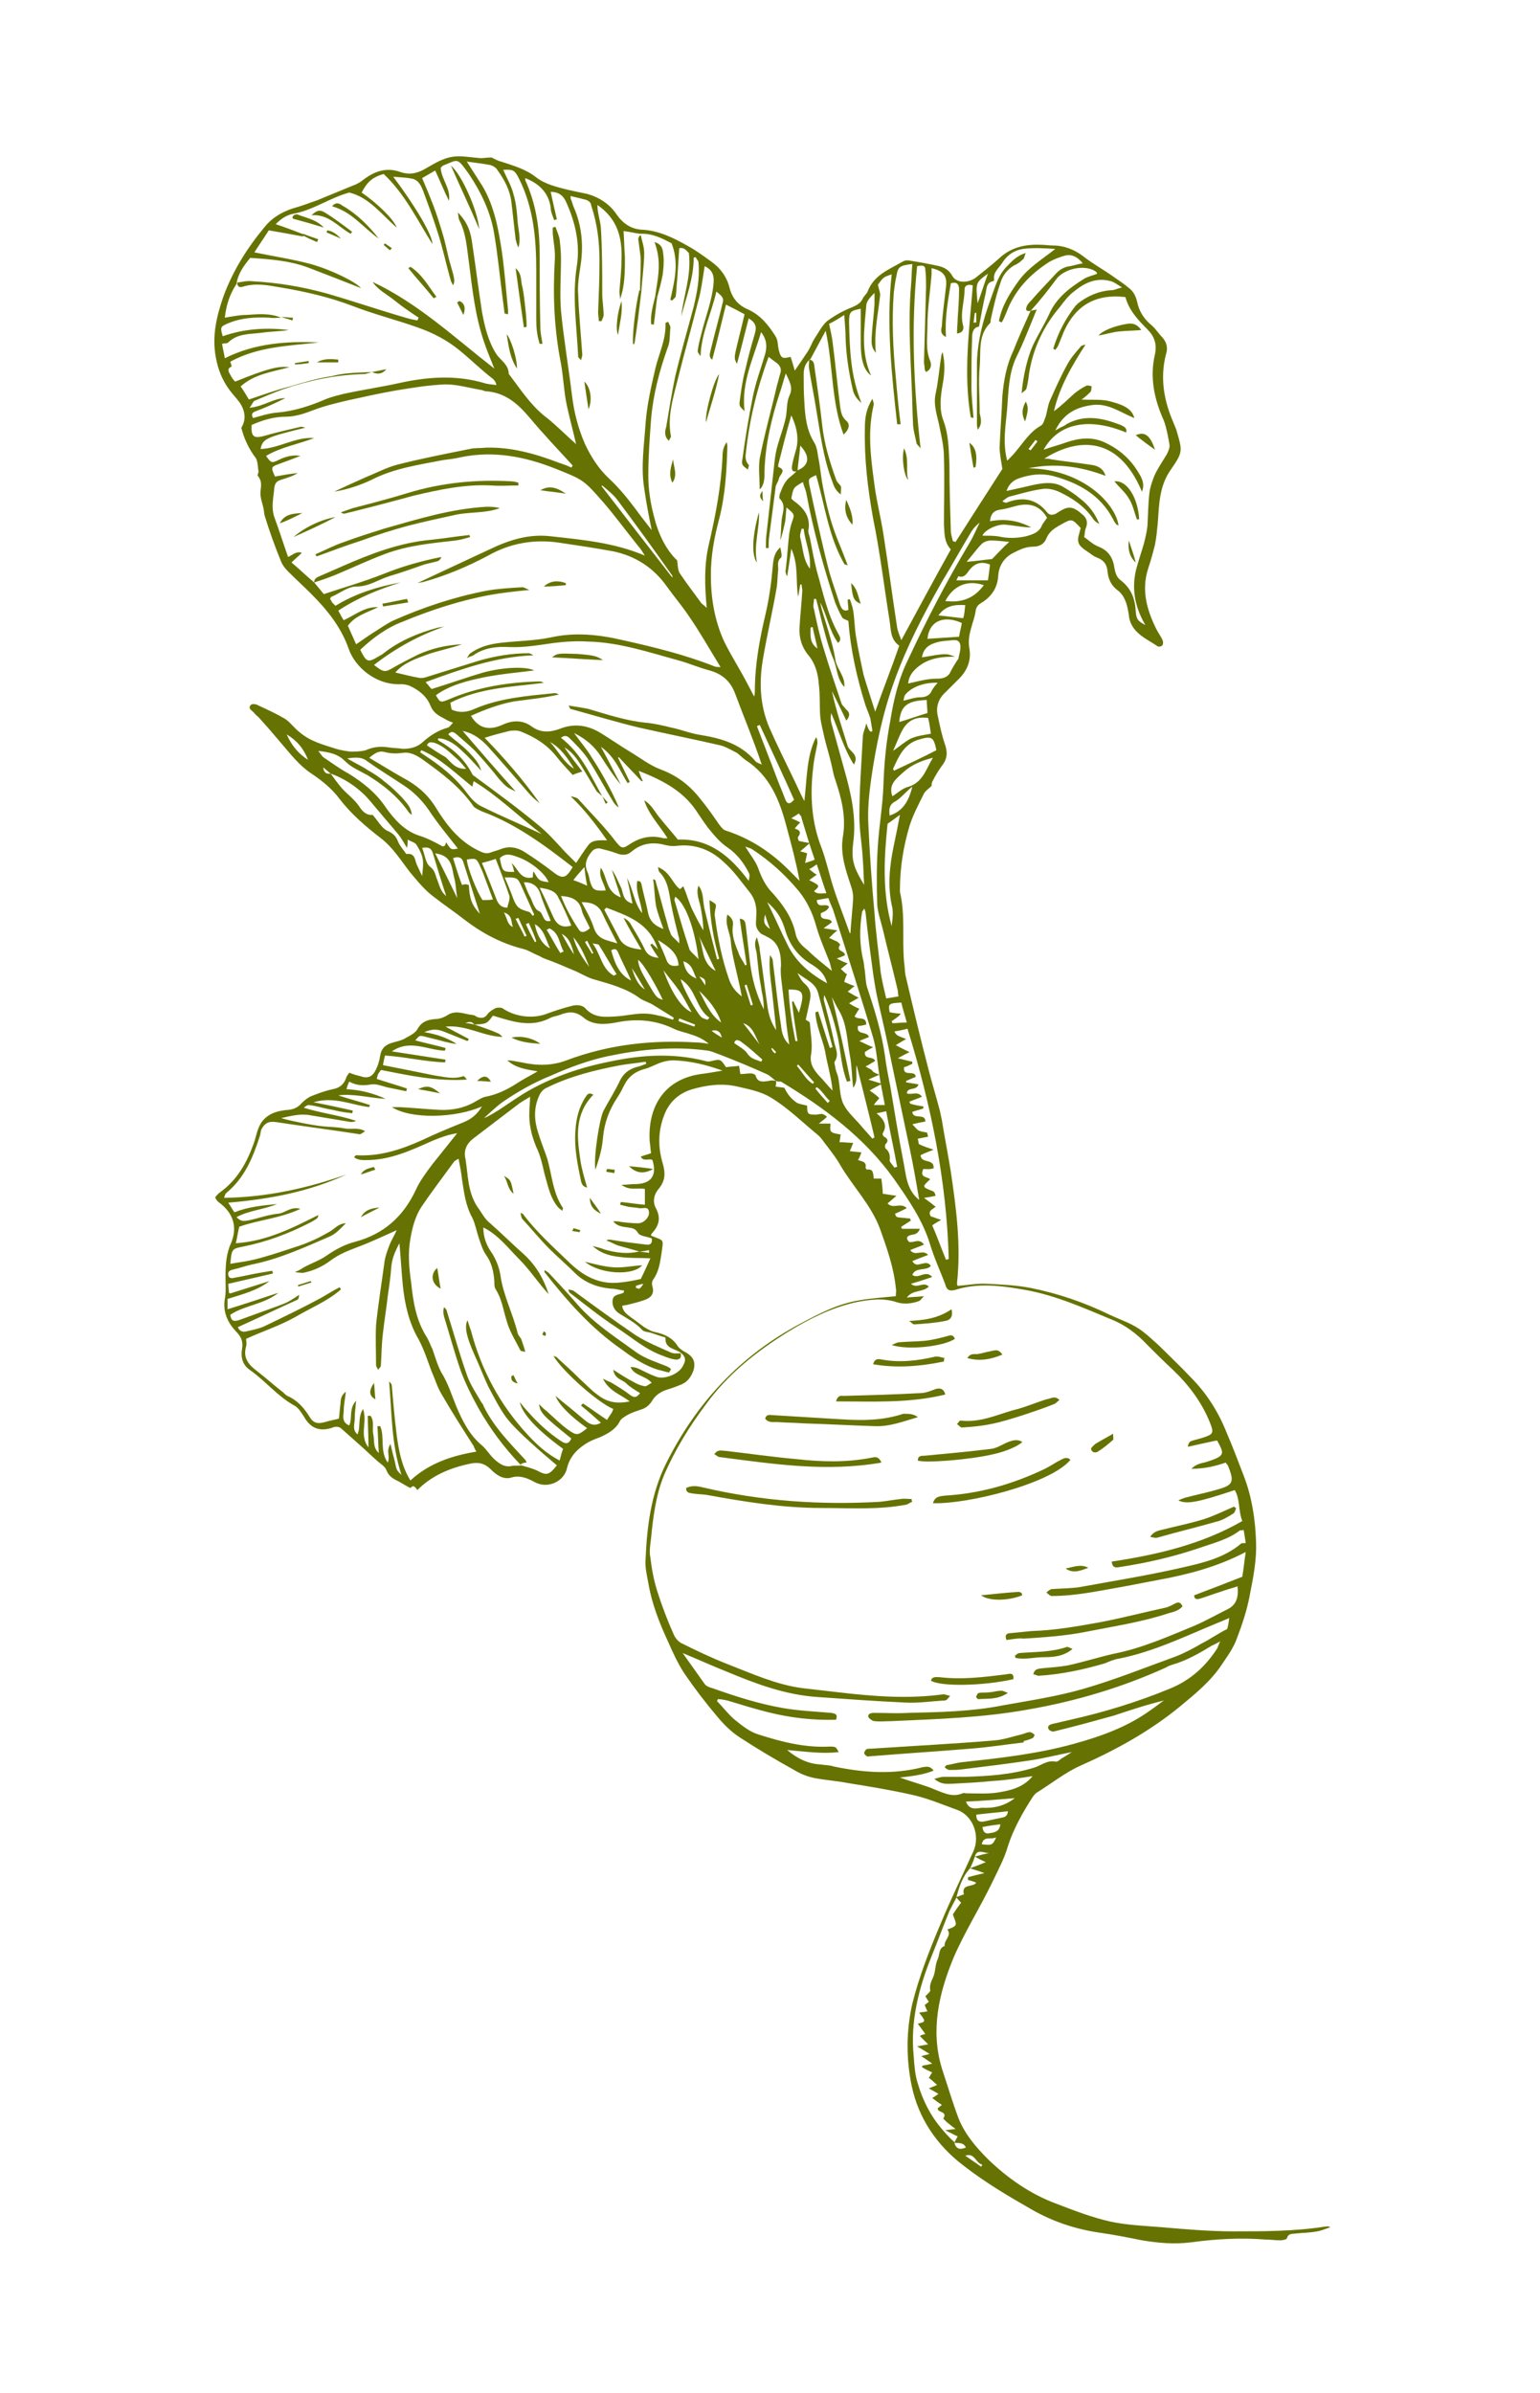 <?xml version="1.0" encoding="utf-8"?>
<!-- Generator: Adobe Illustrator 23.0.2, SVG Export Plug-In . SVG Version: 6.00 Build 0)  -->
<svg version="1.1" id="Layer_1" xmlns="http://www.w3.org/2000/svg" xmlns:xlink="http://www.w3.org/1999/xlink" x="0px" y="0px"
	 viewBox="0 0 224 348" style="enable-background:new 0 0 224 348;" xml:space="preserve">
<style type="text/css">
	.st0{fill:#667302;}
</style>
<g>
	<path class="st0" d="M59.7,216.4c-0.6-0.3-1.1-0.6-1.6-0.9c-0.8-0.4-1.5-0.7-1.9-1.7c-0.2-0.6-1-1-1.5-1.5
		c-0.8-0.7-1.5-1.4-2.3-2.1c-0.9-0.8-1.8-1.6-2.7-2.4c-0.5-0.5-1.1-0.3-1.6-0.1c-1.8,0.5-3-0.1-3.9-1.7c-0.4-0.6-0.8-1.3-1.4-1.6
		c-2.5-1.4-4.2-3.6-6.5-5.2c-1-0.7-1.3-1.8-1.1-3c0.2-1.1-0.1-1.8-0.9-2.6c-1.2-1.3-1.9-2.8-1.6-4.7c0.2-1,0.1-2.1,0.1-3.2
		c0-1.7,0.1-3.4,0.8-4.9c1-2.4,0.3-4.4-1.7-5.9c-0.2-0.1-0.3-0.3-0.4-0.4c-0.1-0.1-0.1-0.2-0.2-0.4c0.2-0.2,0.4-0.5,0.7-0.7
		c2.5-1.8,3.9-4.3,4.9-7.1c0.4-1.1,0.5-2.3,1.3-3.3c1-1.2,2.4-1.5,3.8-1.6c0.8-0.1,1.4-0.4,1.9-1c0.4-0.4,0.9-0.8,1.4-1
		c1-0.4,2.1-0.8,3.1-1c1.1-0.2,1.7-0.8,2-1.8c0.1-0.2,0.2-0.3,0.4-0.6c0.5,0.2,1.1,0.4,1.6,0.5c1.1,0.4,1.8,0.1,2.3-1
		c0.3-0.6,0.5-1.3,0.6-2c0.2-1.1,0.8-1.6,1.9-1.9c0.7-0.2,1.3-0.3,1.9-0.7c0.6-0.3,1.3-0.7,1.6-1.2c0.6-1.1,1.4-1.4,2.6-1.5
		c0.7,0,1.4-0.3,2-0.7c1.2-0.6,2.3,0,3.4,0.1c0.3,0,0.5,0.2,0.7,0.3c0.6,0.2,1.1,0.2,1.5-0.4c0.3-0.4,0.8-0.7,1.2-0.9
		c0.3-0.1,0.9-0.1,1.1,0.1c1.8,1.2,4.4,1.5,6.4,0.7c1.1-0.4,2.3-0.8,3.5-1.1c0.7-0.2,1.6-0.2,2.1,0.4c1.3,1.4,2.9,1.2,4.6,1.1
		c1.3-0.1,2.5-0.4,3.8-0.4c0.7,0,1.5,0.1,2.2,0.3c0.7,0.1,1.4,0.4,2.1,0.6c0-0.1,0.1-0.2,0.1-0.3c-1-0.6-1.9-1.2-2.9-1.8
		c-0.6-0.4-1.4-0.6-2-1c-2-1.5-4.4-2.1-6.8-2.8c-1-0.3-1.9-0.9-2.9-1.3c-1.4-0.6-2.8-1.2-4.2-1.7c-0.3-0.1-0.6-0.3-0.8-0.4
		c-0.8-0.3-1.5-0.8-2.3-1c-3.2-0.8-6-2.3-8.6-4.3c-1.4-1.1-2.9-2.1-4.3-3.2c-1.4-1-2.5-2.4-3.6-3.7c-1.3-1.7-2.5-3.6-4.2-4.9
		c-2.2-1.7-4.3-3.5-6-5.7c-1.1-1.5-2.6-2.7-4.1-3.7c-1.8-1.2-3-2.8-4.3-4.3c-1.1-1.3-2.2-2.6-3.4-3.9c-0.2-0.2-0.5-0.4-0.7-0.7
		c-0.3-0.3-0.9-0.6-0.4-1.1c0.2-0.2,0.8-0.1,1.1,0.1c1.3,0.6,2.6,1.2,3.8,1.9c0.8,0.5,1.4,1.4,2.2,2c1.5,1.3,3.4,1.8,5.3,2.4
		c0.6,0.2,1.3,0.3,2,0.4c0.8,0,1.6,0,2.3-0.2c1.1-0.5,2.2-0.6,3.4-0.4c0.7,0.1,1.4,0.1,2,0.2c1,0,2-0.2,2.8-0.9
		c1.1-1,2.3-1.8,3.8-2.2c0.2-0.1,0.4-0.4,0.7-0.7c-0.5-0.2-0.8-0.3-1.1-0.5c-0.9-0.5-1.7-0.8-2.2-2c-0.5-1.3-1.7-2.3-3.1-2.9
		c-0.3-0.1-0.7-0.2-1.1-0.2c-3.7,0.2-6.8-2.5-7.7-5.2c-1.1-3.1-3.1-5.6-5.4-7.9c-1.1-1.1-2.3-2.2-3.4-3.3c-0.4-0.4-0.8-0.9-1-1.4
		c-0.9-2.2-1.7-4.4-2.4-6.7c-0.1-0.4-0.1-0.8-0.2-1.2c-0.2-0.8-0.5-1.6-0.4-2.4c0.1-0.8,0.2-1.5-0.4-2.2c-0.1-0.1,0.1-0.4,0.1-0.6
		c-0.1-0.7-0.1-1.5-0.4-2c-1-1.3-1.7-2.8-2.1-4.4c0.7-1.1,0.6-2.4-0.2-3.6c-0.5-0.7-1.1-1.3-1.6-2c-1-1.4-1.6-2.9-1.9-4.6
		c-0.6-3.1,0.1-6,1.1-8.9c1.4-3.8,3.5-7.1,6-10.1c1.2-1.5,2.9-2.4,4.8-2.9c1-0.3,2-0.7,2.9-1c1.7-0.7,3.4-1.4,5.1-2.1
		c0.6-0.2,1.1-0.5,1.6-0.9c1.6-1.2,3.3-1.8,5.3-1.1c1.4,0.5,2.6,0.2,3.9-0.6c1.2-0.7,2.4-1.4,3.7-1.6c1.3-0.2,2.7,0.1,4.1,0.2
		c0.5,0,1-0.1,1.6-0.1c0.4,0.2,0.9,0.5,1.4,0.6c1.8,0.6,3.6,1.1,5.1,2.3c1.3,1,3,1.4,4.6,1.8c0.9,0.2,1.8,0.4,2.8,0.6
		c1.8,0.5,3.3,1.5,4.3,3c0.9,1.3,2.1,2.1,3.6,2.2c2.5,0.1,4.7,1.2,6.8,2.4c1.1,0.6,2.2,1.4,3.3,2.2c1.3,0.9,2.3,2.2,2.7,3.8
		c0.4,1.6,1.3,2.6,2.7,3.2c1.8,0.8,3,2.3,4,3.9c0.4,0.6,0.3,1.4,0.5,2.1c0.3,1.1,0.5,1.2,1.7,0.9c0.2,0.6,0.4,1.3,0.6,2
		c0.7-1,1.3-1.9,1.9-2.8c0.4-0.6,0.6-1.3,1-1.9c0.6-0.9,1.1-1.9,1.8-2.5c1.1-0.8,2.3-1.5,3.6-2c0.7-0.3,1.3-0.6,1.6-1.3
		c0.2-0.4,0.6-0.7,0.7-1c0.9-2.4,3.1-3.2,5-4.3c0.3-0.2,0.7-0.3,1.1-0.2c1.4,0.2,2.9,0.5,4.3,0.8c0.7,0.2,1.4,0.5,1.9,1.4
		c0.6,1.1,2.3,1.1,3.4,0.3c1.1-0.9,2.3-1.8,3.4-2.8c1.8-1.7,3.9-2.1,6.2-2c0.5,0,1.1,0.1,1.6,0.1c1.7,0,3.2,0.6,4.5,1.6
		c1.4,1.1,2.9,1.9,4.3,2.9c0.7,0.5,1.5,1,2.2,1.6c0.7,0.5,1.1,1.2,1.3,2.1c0.3,1.4,1,2.5,2.1,3.4c0.6,0.5,1,1.2,1.6,1.8
		c0.6,0.7,0.8,1.5,0.5,2.4c-0.9,3.5-0.3,6.8,1.1,10c0.1,0.3,0.3,0.7,0.4,1c0.9,3.1,1,3.2-0.8,5.8c-1.7,2.4-1.7,5.1-1.9,7.8
		c-0.1,1-0.2,2.1-0.4,3.1c-0.3,1.2-0.6,2.3-1,3.5c-1,3.1-0.2,6,1.2,8.8c0.3,0.6,0.7,1.1,0.9,1.6c0.1,0.2,0.1,0.5,0,0.7
		c-0.1,0.2-0.5,0.3-0.7,0.2c-1.6-1.1-3.5-1.8-4.1-3.9c-0.1-0.4-0.1-0.8-0.2-1.2c-0.2-1.2-0.6-2.4-1.6-3.1c-0.9-0.7-1.3-1.6-1.4-2.7
		c-0.1-1-0.5-1.6-1.5-2c-0.6-0.2-1.1-0.7-1.6-1c-1.2-0.8-1.4-1.3-1-2.6c0.1-0.3,0.1-0.5,0.2-0.7c-1.3-1.4-1.3-1.4-2.9-0.5
		c-0.9,0.5-1.7,1-2.1,2c-0.3,0.8-1,1.2-1.9,1.2c-1.2,0-2.1,0.5-3.1,1c-1.2,0.7-1.9,1.8-2,3.2c-0.1,1.8-1,3.1-2.5,4
		c-0.5,0.3-0.7,0.6-0.8,1.2c-0.1,0.8-0.4,1.5-0.6,2.3c-0.3,1-0.5,2-0.3,3.1c0.3,1.7-0.3,3.2-1.5,4.4c-0.7,0.7-1.3,1.3-2,2
		c-1,0.9-1.4,2.1-1.1,3.4c0.3,1.4,0.6,2.9,1.1,4.3c0.3,1,0.3,1.8-0.3,2.7c-0.6,0.8-1.1,1.6-1.5,2.4c-0.2,0.3-0.2,0.6-0.2,0.8
		c-0.4,0.4-0.9,0.7-1.1,1.1c-0.8,1.6-1.6,3.1-2.1,4.7c-0.9,3-1.4,6.1-1.4,9.3c0,0.1,0,0.2,0,0.3c0.8,3.4,0.3,6.8,0.6,10.2
		c0.1,0.6,0.1,1.3,0.2,1.9c1.1,4.7,2.2,9.3,3.4,13.9c0.5,1.9,1.1,3.9,1.6,5.8c0.1,0.5,0.2,0.9,0.3,1.4c0.4,2.5,0.9,5,1.3,7.5
		c0.8,5.4,1.5,10.7,0.9,16.2c0,0.1,0,0.2,0.1,0.4c1.4-0.1,2.9-0.4,4.3-0.3c2.1,0.1,4.2,0.2,6.3,0.6c4,0.8,7.8,2.1,11.5,3.9
		c1.7,0.8,3.4,1.3,4.9,2.5c0.8,0.6,1.5,1.3,2.3,2c1.5,1.5,3.1,3,4.6,4.6c2.3,2.3,4,5,5.2,8c0.9,2.1,1.7,4.2,2.5,6.3
		c1.2,3.1,1.7,6.4,1.8,9.7c0.1,2.5-0.4,5.1-0.9,7.6c-0.4,2.2-1.1,4.3-1.9,6.4c-0.5,1.4-1.4,2.6-2.2,3.8c-1.6,2.4-3.8,4.2-6.1,6.1
		c-4.4,3.6-9.3,6.3-14.5,8.6c-2.2,1-4.2,2.6-6.3,3.9c-0.3,0.2-0.5,0.5-0.7,0.8c-1.4,2.2-2.7,4.5-3.5,7c-0.5,1.8-1.5,3.6-2.3,5.3
		c-1.8,3.7-4,7.2-5.6,10.9c-2.1,5.1-3.4,10.5-1.7,16.1c0.8,2.4,1.5,4.8,2.4,7.2c0.9,2.3,2.5,4.2,4.3,6c2.9,2.8,6.2,5.1,10,6.5
		c2.6,1,5.2,2,7.9,2.6c2.4,0.5,4.9,0.6,7.4,0.8c3.5,0.3,6.9,0.6,10.4,0.6c4.5,0,8.9,0,13.4-0.7c0.2,0,0.4-0.1,0.7,0.1
		c-0.6,0.2-1.3,0.5-1.9,0.6c-1,0.2-2,0.2-3,0.3c-0.5,0.1-1.2-0.1-1.4,0.7c-0.1,0.2-0.6,0.3-1,0.3c-0.7,0-1.4-0.1-2-0.1
		c-3.7-0.3-7.3-0.1-11,0.4c-2.4,0.3-4.7,0.1-7.1-0.3c-2-0.4-4-0.8-6.1-1.1c-3.5-0.5-6.8-1.6-9.8-3.3c-3.5-2-6.9-4-10.1-6.5
		c-3.8-2.9-6.5-6.8-7.5-11.6c-0.8-3.9-0.8-7.9,0.1-11.9c1-4,2.5-7.8,4.1-11.6c1.5-3.6,3.2-7.1,4.8-10.6c1-2.3-0.1-5.2-2.4-6
		c-2.2-0.8-4.3-1.7-6.6-2.2c-3.1-0.7-6.2-1.2-9.3-1.7c-1.5-0.3-3.1-0.4-4.7-0.7c-1.1-0.2-2.1-0.6-3.1-1.2c-2.7-1.5-5.4-3.1-8-4.8
		c-1.2-0.8-2.3-1.9-3.2-3c-1.7-2-3.3-4.1-4.8-6.3c-0.9-1.4-1.6-2.9-2.3-4.5c-1.3-2.8-2.4-5.6-2.9-8.6c-0.2-1.1-0.5-2.3-0.4-3.4
		c0.2-4.8,0.8-9.5,2.9-13.8c4.4-8.9,10.8-15.8,19.6-20.5c2.8-1.5,5.5-2.9,8.6-3.4c1.7-0.3,3.4-0.4,5.3-0.6c0-0.3,0.1-0.8,0-1.2
		c-0.3-3-1.3-5.8-2.3-8.6c-1.3-3.5-4-6.2-5.8-9.3c-0.5-0.9-1.2-1.8-1.8-2.6c-0.5-0.6-0.9-1.3-1.5-1.8c-2.2-1.8-4.3-3.9-6.8-5.4
		c-1.5-0.9-3.2-1.2-4.9-1.6c-2.2-0.5-4.4-0.2-6.5,0.4c-2,0.6-3.4,1.9-4.1,3.8c-0.9,2.3-0.9,4.7-0.2,7c0.4,1.4,0.4,2.5-0.6,3.7
		c-0.7,0.8-0.9,1.9-0.4,2.8c0.8,1.5,0.4,2.6-0.6,3.7c-0.1,0.1-0.1,0.2-0.1,0.3c2,0.8,1.8,0.4,1.5,2.7c-0.2,1.3-0.4,2.6-1.2,3.7
		c-0.2,0.3-0.2,0.7-0.1,1c0.3,1-0.2,1.6-1,1.9c-0.8,0.3-1.6,0.5-2.4,0.7c-0.3,0.1-0.6,0.1-1,0.2c0.1,0.9,0.8,1.3,1.3,1.7
		c0.6,0.4,1.2,0.9,1.9,1.4c0.5,0.3,1,0.6,1.5,0.7c1.4,0.3,2.6,0.8,3.4,2.1c0.3,0.4,0.8,0.7,1.2,0.9c1,0.6,1.4,1.3,1.1,2.5
		c-0.3,0.9-0.8,1.7-1.7,2.1c-0.7,0.3-1.5,0.6-2.2,0.8c-0.9,0.3-1.7,0.8-2.2,1.7c-0.4,0.6-0.9,1-1.6,1.2c-0.6,0.2-1.2,0.4-1.8,0.7
		c-0.5,0.3-1.1,0.6-1.3,1.1c-0.6,1.1-1.7,1.7-2.8,2.2c-0.8,0.3-1.6,0.6-2.3,1.1c-1.2,0.8-2.1,1.8-2.5,3.3c-0.4,2.1-2.9,3.2-4.8,2.1
		c-1.1-0.6-2.2-1-3.4-0.6c-1.2,0.3-2.2-0.5-2.9-1.2c-1-1-2-1.1-3.2-0.8c-2.8,0.6-5.4,1.7-7.5,3.8C60.2,215.9,60,216.1,59.7,216.4z
		 M141.8,270c0.7-0.2,1.4-0.4,2.1-0.5C143.1,269.5,142.1,268.8,141.8,270c-0.2,0.6-0.4,1.1-0.7,1.7c-1.1,1.2-1.6,2.7-2,4.3
		c-0.3,0.6-0.7,1.3-1,1.9c-0.9,2.2-1.7,4.4-2.6,6.6c-1.9,4.7-3.1,9.5-2.6,14.5c0.1,1.4,0.2,2.8,0.6,4c0.7,2.4,1.8,4.6,3.4,6.5
		c0.6,0.7,1.2,1.4,1.9,2c0.2,1,0.8,1.2,1.7,0.8c-0.4-0.8-1.1-0.6-1.7-0.7c0.2-0.3,0.3-0.6,0.5-0.9c-0.4-0.2-1-0.5-1.8-0.9
		c0.6-0.1,0.9-0.1,1.5-0.2c-0.6-0.4-0.9-0.7-1.3-1c-0.2-0.2-0.5-0.5-0.5-0.5c0.6-0.9-0.4-0.9-0.7-1.2c-0.1-0.1-0.1-0.2-0.1-0.3
		c0.2-0.2,0.4-0.3,0.6-0.5c-0.5-0.3-0.9-0.6-1.4-1c0.4-0.2,0.6-0.4,0.9-0.6c-0.5-0.3-0.9-0.5-1.4-0.8c0.5-0.2,0.8-0.3,1.2-0.5
		c-0.5-0.4-0.8-0.8-1.2-1c0.2-0.3,0.3-0.6,0.5-0.8c-0.6-0.3-1.1-0.5-1.5-0.8c0-0.1,0.1-0.2,0.1-0.2c0.4-0.1,0.7-0.1,1.4-0.3
		c-0.6-0.4-1-0.7-1.6-1.1c0.5-0.1,0.8-0.2,1.2-0.3c-0.6-0.4-1.1-0.7-1.8-1.1c0.6-0.1,1-0.2,1.6-0.3c-0.5-0.5-0.8-0.8-1.2-1.2
		c0.2-0.1,0.3-0.2,0.4-0.2c0.1,0,0.3-0.1,0.4-0.1c0,0-1.1-1.5-1.1-1.5c1.2-0.3,1.2-0.3,0.2-1.6c0.4-0.1,0.8-0.1,1.2-0.2
		c-0.2-0.4-0.3-0.7-0.4-0.9c0.2-0.2,0.4-0.3,0.6-0.5c-0.2-0.3-0.4-0.6-0.5-0.8c0.3-0.3,0.8-0.7,0.7-0.9c-0.1-0.7,0.1-1.1,0.4-1.8
		c0.4-0.8,0.3-1.9,0.7-2.7c0.3-0.6,0.1-1.6,1-1.9c-0.1-0.9,1.1-1.5,0.4-2.4c1.7-0.6,1.3-0.7,0.8-2.2c0.4-0.6,0.8-1.2,1.2-1.7
		c-0.3-0.3-0.5-0.5-0.7-0.8c0.3-0.1,0.7-0.3,1.1-0.4c-0.4-1.6,1.3-1,1.8-1.7c-0.4-0.2-0.8-0.3-1.2-0.4c0-0.1,0-0.2,0-0.4
		c0.7-0.2,1.5-0.4,2.4-0.6c-0.8-0.3-1.5-0.5-2.1-0.7c0.8-0.3,1.6-0.6,2.3-0.9C142.9,270.6,142.3,270.3,141.8,270z M139.4,95.8
		c0.1-0.6,0.3-1.1,0.3-1.7c0-0.7-0.3-1.1-1.1-1c-0.9,0.1-1.8,0.1-2.6,0.4c-1,0.3-1.7,0.9-1.9,2.1c3.5-0.6,3.5-0.6,4.8-0.1
		c-1.6,0-3.2,0.1-4.7,1c-1.1,0.7-2,1.6-2.1,2.9c1.4-0.3,2.7-0.7,4.1-0.7c0.8,0,1.4-0.1,1.9-0.7C138.5,97.2,138.9,96.5,139.4,95.8z
		 M48.1,112.5c0.5,0.7,1,1.4,1.6,2.1c0.8,0.9,1.8,1.6,2.5,2.6c0.6,1,1.3,1.4,2,1.3c0.8,0.9,1.3,1.9,2.1,2.3c0.9,0.4,1.3,0.8,1.6,1.6
		c0.3,0.7,0.8,1.2,1.2,1.8c1.4-0.2,1.2,1,1.6,1.7c0.2,0.4,0.4,0.9,0.7,1.5c0.1-1,0.2-1.7,0.1-2.4c-0.1-0.7-0.5-1.5-0.9-2.1
		c-0.2-0.4-0.8-0.5-1.3-0.8c0,0.5,0,0.7-0.1,1.2c-0.5-0.8-0.8-1.4-1.3-2c-0.9-1.1-1.8-2.1-2.7-3.2c-0.8-0.9-1.6-2-2.5-2.8
		C51.4,114.1,49.8,113.1,48.1,112.5c-0.4-0.3-0.7-0.6-1.1-0.9C47.1,112.3,47.4,112.6,48.1,112.5z M127.9,156.3
		c-0.5,0.2-0.9,0.4-1.6,0.7c0.7,0.2,1.2,0.4,2,0.6c-0.7,0.4-1.2,0.6-1.8,1c0.6,0.4,1,0.7,1.4,1.1c-0.2,0.3-0.5,0.5-0.8,1
		c0.7,0,1.1,0,1.6,0C128.4,159,128.1,157.7,127.9,156.3c-0.3-1.8-0.4-3.7-0.9-5.4c-1.8-6.1-3.8-12.2-5.7-18.2
		c-0.2-0.7-0.6-1.4-0.8-2.1c-0.7,0.1-1.1,0.2-1.7,0.3c0.1,1.4,1.4,0.3,1.8,1c-0.3,0.5-0.5,0.6-1.2,0.9c-0.2,1.3,1.3,0.5,1.6,1.3
		c-0.3,0.3-0.7,0.5-1.2,0.9c0.8,0.1,1.2,0.2,2,0.3c-0.5,0.4-0.8,0.7-1.2,1.1c0.5,0.2,0.8,0.4,1.1,0.5c0.2,0.1,0.5,0.4,0.5,0.5
		c-0.7,1,0.7,0.8,0.7,1.5c-0.3,0.2-0.7,0.3-1.2,0.5c0.6,0.3,1,0.5,1.6,0.7c-0.5,0.4-0.7,0.6-1,0.8c0.3,0.3,0.6,0.6,0.9,0.8
		c-0.2,0.4-0.3,0.7-0.4,1.1c0.5,0.2,0.9,0.4,1.5,0.6c-0.4,0.3-0.7,0.6-1,0.8c0.5,0.3,1,0.6,1.6,0.9c-0.5,0.3-0.9,0.5-1.4,0.8
		c0.6,0.4,1,0.6,1.5,0.8c-0.3,0.4-0.5,0.8-0.7,1.1c0.5,0.6,1.7-0.1,1.7,1.2c-0.4,0.1-0.8,0.2-1.2,0.2c-0.3,1.4,1.3,0.7,1.6,1.6
		c-0.4,0.2-0.8,0.3-1.4,0.6c0.7,0.3,1.2,0.6,2,0.9c-0.6,0.3-0.9,0.5-1.2,0.7c-0.1,1.2,1.2,0.5,1.5,1.3c-0.4,0.2-0.8,0.5-1.4,0.8
		c0.4,0.2,0.7,0.4,0.9,0.5C127,156,127.5,156.1,127.9,156.3z M87.6,115.8L87.6,115.8c-0.3-0.3-0.6-0.5-0.8-0.7c-0.6-1-1.2-2-1.8-3
		c-0.8-1.3-1.5-2.6-2.9-3.4c0.8,1.2,1.7,2.3,2.6,3.5c-0.6,0.2-1,0.3-1.4,0.5c-0.8-0.9-1.6-1.7-2.3-2.6c-1.4-1.8-3.2-2.9-5.2-3.7
		c-0.5-0.2-1.1-0.2-1.7-0.1c-1.2,0.3-2.4,0.6-3.6,1c2.9,3,5.6,6.1,8,9.5c-0.7-0.5-1.3-1.1-1.8-1.7c-1.9-2.2-3.8-4.4-5.7-6.5
		c-1-1.1-2.2-2-3.7-2.3c2.5,2.9,5,5.8,7.7,8.8c-1.3-0.6-1.4-0.7-2.4-1.8c-1.1-1.4-2.3-2.8-3.5-4.1c-0.9-0.9-1.9-1.7-2.8-2.5
		c-0.4-0.3-0.7-0.4-1.1,0.1c0.9,0.8,1.9,1.5,2.7,2.3c1.4,1.4,1.8,2,2.1,3c-1-1.1-1.9-2.1-2.9-3c-1.2-1.2-2.6-1.8-3.4-1.7
		c0,0.1,0,0.2,0.1,0.3c2.1,1.2,3.8,2.7,4.9,4.9c0.1,0.2,0.4,0.3,0.6,0.5c3,2.2,6,4.4,8.9,6.8c1.5,1.2,2.7,2.6,4,4
		c0.5,0.5,1,1,1.6,1.6c0.6-0.9,1.1-1.7,1.7-2.5c0.6-0.9,1.6-0.8,2.8-0.8c-1.7-2.4-3.3-4.5-5.3-6.4c0.5,0.1,1,0.2,1.2,0.5
		c1.8,2,3.7,3.9,5.3,6c0.8,1,1,1.2,1.9,0.6c1.6-1.1,3.2-1.5,5.1-1c0.2,0,0.4,0,0.6,0c-1.2-1.9-2.7-3.4-3.4-5.5
		c1.1,0.6,1.6,1.8,2.4,2.7c0.8,1,1.7,2,2.5,3c4.6-0.2,7.7,2.5,10.3,6c0.1-0.5,0.2-0.9,0-1.2c-0.7-1.4-1.7-2.7-3-3.6
		c-1.2-0.8-2-1.8-2.9-2.9c-0.6-0.8-1.2-1.7-1.8-2.6c-2-2.9-5-4.4-8.3-5.7c0.2,0.6,0.4,1.1,0.6,1.5c-0.1,0-0.1,0-0.2,0
		c-1.1-1.2-2.2-2.3-3.3-3.5c0,0-0.1,0.1-0.1,0.1c0.6,1.2,1.1,2.3,1.7,3.5c-0.1,0.1-0.2,0.1-0.3,0.2c-1.1-1.7-1.8-3.8-3.9-5.3
		c1.1,2,2,3.8,2.9,5.5c-1.1-1.3-2-2.7-2.9-4.1c-0.9-1.4-2.1-2.5-3.9-3.4c1,1.4,1.9,2.4,2.6,3.6c0.8,1.2,1.5,2.4,2.2,3.7
		c0.6,1.1,1.2,2.3,1.7,3.5c-0.4-0.2-0.6-0.5-0.8-0.8c-1.3-2.1-2.4-4.3-3.8-6.4c-0.7-1-1.6-1.9-2.5-2.8c-0.3-0.3-0.7-0.6-1.3-0.1
		C84.6,109.6,85.9,112.8,87.6,115.8z M54.1,54.1L54.1,54.1c-0.4,0.1-0.8,0.3-1.2,0.3c-4,0.1-7.9,0.9-11.7,2.2
		c-1.4,0.5-2.8,1.1-4.2,1.7c-0.2,0.1-0.3,0.5-0.7,1c2.1-0.2,3.5-1.4,5.2-1.4c-1.4,0.7-2.9,1.4-4.3,1.9c-0.5,0.2-0.7,0.4-0.4,1
		c1.1-0.3,2.3-0.7,3.5-0.8c2.5-0.2,4.9-1,7.2-2c0.8-0.3,1.6-0.5,2.4-0.7c2.7-0.6,5.5-1,8.2-1.6c4.1-0.9,8.2-1.2,12.3,0
		c0.6,0.2,1.2,0.2,1.8,0.3c-0.1-0.5-0.3-0.7-0.5-0.9c-1.7-1.3-3.2-2.8-4.8-4.1c-1.8-1.5-3.9-2.6-6.2-3.4c-3.1-1.1-6.3-1.9-9.4-3.1
		c-3.4-1.3-6.9-2.1-10.5-2.7c-1.8-0.3-3.6-0.7-5.5-0.1c-0.6,0.2-0.8-0.2-0.8-0.6c0.7-0.1,1.5-0.3,2.2-0.2c3.7,0.2,7.3,0.8,10.9,1.8
		c3.8,1.1,7.6,2.4,11.4,3.5c0.6,0.2,1.2,0.3,1.7,0.4c0.1-0.1,0.1-0.3,0.2-0.4c-1.2-0.8-2.4-1.6-3.5-2.5c-1.1-0.9-2.4-1.5-3.2-2.7
		c6.6,3.1,11.8,8,17.7,12.6c-0.6-1.5-1.1-2.7-1.5-3.9c-1.3-3.8-1.7-7.7-2.2-11.6c-0.3-2.1-0.4-4.2-1.4-6.1c-0.1-0.2-0.1-0.5-0.2-1.1
		c1.5,1.5,1.9,3,2.1,4.6c0.5,3.3,0.9,6.6,1.4,9.8c0.4,2.2,0.9,4.3,2.1,6.2c0.6,0.9,1.8,1.5,1.8,2.9c0,0,0.1,0.1,0.1,0.1
		c1.6,2.1,3,4.3,5.1,6c1.2,0.9,2.2,1.9,3.3,2.9c0.4,0.4,0.9,0.8,1.3,1.2c-0.5-2.2-1.1-4.3-1.5-6.4c-0.3-1.8-0.4-3.6-0.7-5.3
		c-1-5-1.2-10-0.9-15.1c0.1-1.3-0.2-2.6-0.3-3.9c0-0.3,0-0.5,0-0.8c0.1,0,0.2-0.1,0.4-0.1c0.2,0.6,0.5,1.2,0.6,1.8
		c0.1,0.9,0.2,1.9,0.2,2.8c0,2.5-0.2,5.1,0,7.6c0.4,4.1,1.1,8.2,1.6,12.3c0.3,2.5,0.9,4.8,1.9,7.1c0.9,1.9,2,3.6,3.5,5
		c1.5,1.4,2.7,2.9,3.9,4.5c0.8,1.1,1.6,2.1,2.3,3c-0.4-1.9-0.8-4-1.1-6.1c-0.5-3.2,0-6.3,0.2-9.4c0.2-2.7,0.8-5.3,1.4-7.9
		c0.5-2.2,1.6-4.3,1.5-6.7c0-0.1,0.2-0.1,0.4-0.2c0.1,0.3,0.4,0.7,0.3,1c-0.1,0.9,0,1.9-0.4,2.8c-1.2,3.4-2.1,6.8-2.4,10.4
		c-0.2,2.7-0.4,5.4-0.4,8.2c0,1.9,0.3,3.9,0.8,5.8c0.6,2.5,1.7,4.9,3.4,6.5c0.1,0.8,0.1,1.5,0.4,1.9c1,1.5,2.1,2.9,3.1,4.3
		c0.2,0.2,0.5,0.4,0.8,0.7c-0.3-3.2-0.4-6.2,0.3-9.2c1-4.3,1.8-8.5,2-12.9c0-0.6,0.1-1.3,0.6-2c0.1,0.4,0.1,0.5,0.1,0.6
		c-0.1,3.6-0.3,7.1-1.2,10.6c-0.7,2.6-1.2,5.3-1.2,8.1c0,3.3,0.5,6.4,1.8,9.4c0.7,1.5,1.6,3,2.4,4.4c0.7,1.2,1.3,2.4,2.1,3.9
		c0.1-0.4,0.1-0.6,0.1-0.8c0-3.9,0.7-7.6,1.6-11.4c0.5-2.2,0.8-4.4,1-6.7c0.1-1.1,0.2-2,1.1-2.8c0.1,0.5,0.3,1.3,0.1,1.5
		c-0.6,0.5-0.4,1.1-0.4,1.7c-0.1,0.8-0.1,1.7-0.2,2.5c-0.6,3.5-1.4,6.9-2,10.4c-0.6,3.4-0.5,6.8,0.9,10.1c1.1,2.5,2.3,4.9,3.5,7.4
		c0.5,1,0.9,2,1.6,3.3c0.4-3.4,0.3-6.5,1.7-9.3c0.2,0.3,0.2,0.6,0.2,0.9c-0.2,1.1-0.5,2.3-0.6,3.4c-0.5,4-0.3,8,1.2,11.8
		c0.7,1.9,1.1,3.8,1.7,5.7c0.7,2.2,1.6,4.4,2.4,6.7c0,0,0.1,0,0.1,0c0.1-1.7,0.3-3.4,0.4-5.1c0-0.6-0.1-1.1-0.3-1.7
		c-0.8-2.4-1.6-4.7-1.2-7.2c0.5-2.9-0.2-5.6-1.1-8.3c-0.3-0.8-0.4-1.6-0.6-2.4c-0.3-1.3-0.7-2.5-1-3.8c-0.2-1-0.5-2-0.6-3.1
		c-0.1-1.5,0-3.1-0.2-4.6c-0.1-1.5-0.5-3-1.5-4.2c-1-1.2-1.4-2.6-1.3-4.1c0.1-1.8,0.3-3.5,0.4-5.3c0-0.3-0.1-0.6-0.1-0.9
		c-0.1,0-0.1,0-0.2,0c-0.1,0.6-0.2,1.2-0.3,1.8c-0.4-2.3,0.1-4.6-1-7c-0.2,1.5-0.4,2.7-0.6,4c-0.2-0.3-0.3-0.7-0.2-1
		c0.2-1.7,0.3-3.5,0.5-5.2c0.1-0.6,0.2-1.1,0.4-1.7c0.4-1.1,0.4-1.1-0.8-2.1c-0.1,0.8-0.1,1.4-0.2,2.1c-0.2,0.9-0.4,1.8-0.7,2.7
		c0.1-1,0.1-2,0.2-3c0.1-1,0.7-2.1-0.3-3.1c-0.1-0.1,0-0.4,0-0.6c0.4-1,0.7-1.9,1.6-2.6c0.4-0.3,0.7-0.6,1-0.9
		c1.7-0.7,1.9-2,0.4-3.6c-0.1,1.3-0.3,2.5-0.4,3.7c-0.6,0.2-0.9,0-0.8-0.7c0.1-0.7,0.3-1.4,0.5-2.1c0.6-1.8,0.2-3.6-0.6-5.3
		c-0.7,2.4-1.3,4.8-1.9,7.2c0,0.1,0,0.3,0,0.3c1.3,0.5,0.2,1.1,0.1,1.7c-0.1,0.5-0.5,0.9-0.5,1.4c-0.3,2.3-0.6,4.6-0.9,6.9
		c-0.1,0.6-0.1,1.2-0.1,1.8c-0.1,0-0.3,0-0.4,0c0-0.7,0-1.4,0.1-2.1c0.4-3.6,0.8-7.2,1.2-10.8c0.1-0.7,0.2-1.3,0.4-2
		c0.4-1.4,0.9-2.7,1.2-4.1c0.2-1,0.1-2.2,0.5-3.1c0.6-1.2,0.1-2-0.5-3.3c-0.4,1.2-0.6,2.1-0.9,2.9c-1.2,3.7-2.1,7.5-2.2,11.4
		c0,0.9,0,1.8-0.6,2.5l-0.1,0c0-1.5-0.2-3,0-4.4c0.7-3.6,1.7-7.1,2.5-10.6c0.2-0.6,0.3-1.2,0.5-1.8c0.2-0.6,0-1.1-0.5-1.5
		c-0.4-0.3-0.7-0.5-1.2-0.9c-1.7,4.6-2.8,9.2-3.3,13.9c-0.1,0.6-0.1,1.3,0.4,1.8c0.1,0.1-0.1,0.4-0.1,0.7c-0.8-0.6-1-0.7-0.8-1.6
		c0.4-3,0.9-6,1.5-9c0.4-2,1.1-3.9,1.7-5.9c0.4-1.2,0.4-2.4-0.5-3.5c-1.1,3.8-2.9,7.3-2.4,11.5c-0.7-0.7-0.8-0.7-0.7-1.5
		c0.2-1.5,0.4-3,0.8-4.5c0.4-1.8,0.9-3.6,1.4-5.3c0.3-1,0.1-1.6-0.9-2.2c-0.6,2.3-1.1,4.4-1.7,6.6c-0.5-0.8-0.4-1,0.2-3.5
		c0.3-1.2,0.6-2.4,0.9-3.7c-0.9-0.5-1.7-0.9-2.7-1.4c-0.7,2.8-1.3,5.4-2,8c-0.6-0.4-0.3-1-0.2-1.5c0.5-2.1,1.1-4.2,1.6-6.3
		c0.2-0.9,0.5-1.1-0.8-2.1c-0.7,3.1-2.2,6.1-2.3,9.4c-0.2-0.3-0.5-0.6-0.4-0.9c0.1-0.8,0.3-1.5,0.5-2.3c0.6-2.5,1.6-4.9,1.8-7.5
		c0.1-1.2-0.3-1.9-1.3-2.4c-0.3,1.8-0.5,3.6-1,5.3c-0.9,3.6-1.9,7.1-2.8,10.7c-0.7,2.9-1.7,5.8-1.1,8.8c0,0.1-0.2,0.3-0.3,0.6
		c-0.7-0.6-0.6-1.4-0.4-2c0.4-2.4,0.8-4.9,1.3-7.3c0.8-3.4,1.8-6.8,2.7-10.2c0.5-2.1,0.9-4.2,0.7-6.4c0-0.3-0.3-0.5-0.4-0.8
		c-0.1,0-0.2,0-0.3,0.1c0,3-1.1,5.7-1.8,8.5c0.3-3,1.5-5.9,1.1-9.2c-0.3-0.3-0.7-0.9-1.4-0.7c-0.1,1.6-0.2,3.1-0.3,4.6
		c-0.1,0.8-0.1,1.6-0.2,2.3c0,0.3-0.4,0.5-0.5,0.7c-0.1,0-0.2-0.1-0.3-0.1c0.6-2.7,1.3-5.3,0.2-8.2c-1.3-0.7-2.8-1.5-4.6-1.4l0,0
		c-0.8-0.1-1.5-0.3-2.4-0.4c0.1,1.4,0.1,2.6,0.2,3.8c0,2.1,0,4.1-0.7,6.1l0,0c0-0.4-0.1-0.7-0.1-1.1c0.1-1.5,0.3-3,0.3-4.6
		c0.1-2.6-0.3-5.1-2.4-7.1c-0.3-0.3-0.7-0.6-1.1-0.9c0,1.2,0.4,2.2,0.5,3.3c0.2,3.2,0.2,6.4,0.2,9.6c0,1,0.2,2.1,0.2,3.1
		c0,0.3-0.2,0.6-0.3,0.9c-0.1,0-0.3,0-0.4,0c0-0.4-0.1-0.9-0.1-1.3c0.1-2.5,0.2-4.9,0.2-7.4c0-2.8-0.3-5.4-1.2-8.1
		C86,29.5,85.6,29.1,85,29c-0.7-0.2-1.3-0.3-2-0.5c0,0.3,0,0.5,0.1,0.6c0.1,0.3,0.2,0.6,0.3,0.9c1.3,2.9,1.5,5.9,1,8.9
		c-0.2,1.3-0.4,2.6-0.3,3.9c0.1,2.9,0.4,5.9,0.6,8.8c0,0.2-0.1,0.4-0.2,0.8c-0.2-0.3-0.4-0.4-0.4-0.5c-0.2-4.4-0.9-8.8-0.2-13.2
		c0.5-3.2-0.2-6.3-1.5-9.2c-0.4-1-1.1-1.6-2.3-1.6c0.3,1.4,0.6,2.7,0.9,4c-0.1,0-0.3,0.1-0.4,0.1c-0.2-0.6-0.5-1.2-0.5-1.8
		c-0.3-2.2-1.7-3.5-3.7-4.3c0,0.1,0,0.2,0,0.3c1.6,3.5,2.1,7.1,2.1,10.9c0,3.5,0,7,0.1,10.6c0,0.8,0.2,1.5,0.3,2.3
		c-0.1,0-0.2,0-0.4,0c-0.4-1.2-0.5-2.4-0.5-3.6c0-2.4,0-4.7,0-7.1c0-4.6-0.4-9.1-2.5-13.3c-0.6-1.2-0.8-1.4-2.3-1.3
		c0.5,1.2,1.2,2.3,1.5,3.6c0.4,1.3,0.5,2.7,0.6,4c0.1,1.2,0.5,2.5,0.1,3.7c-0.2-0.4-0.3-0.8-0.4-1.2c-0.2-1.8-0.4-3.5-0.6-5.3
		c-0.2-1.8-1-3.3-2-4.7c-0.2-0.4-0.7-0.7-1.1-0.8c-1-0.2-2-0.3-3.4-0.5c0.9,1.4,1.6,2.5,2.3,3.6c1.7,2.9,2.3,6.2,2.8,9.5
		c0.4,2.8,0.6,5.6,0.9,8.5c0,0.2,0,0.4,0,0.6c-0.2,0-0.3-0.1-0.5-0.1c-0.1-0.8-0.2-1.5-0.3-2.3c-0.4-3.1-0.7-6.2-1.2-9.2
		c-0.5-3.2-1.9-6.1-3.7-8.8c-1.8-2.5-1.5-2.1-3.8-1.2c-0.1,0.1-0.2,0.2-0.3,0.3c0.1,1.7,1.5,3,1.2,4.8c-0.7-1.4-1.3-2.9-2-4.4
		c-0.7,0.4-1.2,0.7-1.9,1.1c0.6,1.4,1.1,2.6,1.6,3.9c0.5,1.3,0.9,2.6,1.3,3.9c0.4,1.3,0.7,2.7,1,4c0.9,3.1,0.9,3.1,0.6,3.8
		c-0.1-0.2-0.2-0.4-0.3-0.6c-0.7-2.4-1.2-4.9-2-7.3c-0.6-1.9-1.3-3.8-2-5.7c-0.3-0.8-0.7-1.7-1.6-1.9c-0.9-0.2-1.8-0.2-2.8-0.3
		c3.3,4.4,5.7,8.5,5.7,9.8c-2.2-3.5-4-7.3-7.1-10.2c-1.7,0.5-2.4,1.2-3.2,2.7c2.2,1.5,4.7,3.9,5.1,5.1c-2.2-1.9-4-4.4-6.9-5.1
		c-2.9,0.8-5.3,2.6-8.2,3.1c-1,0.2-1.8,0.8-2.5,1.5c1.5,0.5,2.8,1,4.1,1.5c0,0.1-0.1,0.2-0.1,0.3c-1.6-0.3-3.2-0.6-5-0.9
		c-0.7,1.1-1.4,2.1-2.1,3.2c2.9,0.6,5.6,1,8.2,1.7c3.2,0.9,6.7,2.7,7.3,3.5c-2.5-1-5.1-2-7.7-3c-2.7-1-5.5-1.2-8.4-1.4
		c-0.9,1.1-1.8,2.3-2,3.8c-1,1.5-1.5,3.1-1.7,4.9c1.2-0.2,2.2-0.4,3.1-0.4c1.7-0.1,3.4-0.3,5.1,0.4l0,0c-0.6,0-1.1,0.1-1.7,0
		c-2.1-0.1-4.2,0-6.2,0.9c-0.9,0.4-1,0.5-0.6,1.8c3.1-1.1,6.4-1.3,9.6-0.9c-1.3,0.2-2.7,0.2-4,0.4c-1.7,0.2-3.5,0.1-4.8,1.4
		c-0.2,0.2-0.6,0.1-0.9,0.2c0.1,0.7,0.3,1.4,0.4,2.1c4.4-2.2,9-2.5,13.7-2.3c-4.4,0.5-8.9,0.6-12.9,2.8c0.1,0.3,0.2,0.7,0.2,0.7
		c-0.7,0.3-0.5,0.7-0.2,1.2c0.2,0.4,0.4,0.7,0.7,1c4.7-1.9,6.3-2.3,7.9-2.1c-2.6,0.7-5.1,1-7.1,2.8c0.5,0.7,0.9,1.4,1.2,1.9
		c2.1-0.7,4-1.4,6-1.9c2-0.6,4-1.2,6.1-1.5C50.1,54.2,52.1,54.2,54.1,54.1z M149.9,45.2c0.3-0.1,0.6-0.1,0.9-0.2c-1,2.4-1.9,4.8-3,7
		c-1.1,2.4-1.1,4.9-1.3,7.4c-0.2,2.4-0.7,4.9,0,7.6c0.6-0.6,1-1,1.3-1.4c1.1-1.3,2-2.8,3.6-3.7c0.4-0.2,0.5-0.9,0.7-1.3
		c0.2-0.7,0.3-1.6,0.6-2.3c0.8-1.8,1.6-3.6,2.6-5.4c0.5-0.9,1.2-1.7,1.9-2.5c0.1-0.2,0.5-0.2,0.7-0.3c-2,3.1-3.8,6.2-4.6,9.7
		c1.1-0.8,2-1.7,3-2.6c0.5-0.4,1.1-0.8,1.7-1.1c0.2-0.1,0.6,0,0.8,0.1c-0.1,0.3,0,0.6-0.2,0.8c-0.4,0.4-0.8,0.8-1.3,1.1
		c1.5,0.1,2.9-0.1,4.3,0.3c2.3,0.6,3.1,1.3,3.4,2.4c-2-0.8-3.8-2.2-6.1-1.9c-2.3,0.3-4.2,1.2-5.4,3.7c0.5-0.3,0.7-0.4,0.9-0.5
		c0.2-0.1,0.5-0.2,0.7-0.4c2.7-1.5,5.3-0.9,7.9,0.1c0.4,0.2,1,0.4,0.8,1.1c-5.5-2.3-9.9-1.3-12,2.5c1.1-0.4,2.3-0.7,3.4-1.1
		c1.8-0.6,3.6-0.8,5.4,0c2.2,1,3.9,2.5,5.1,4.6c0.5,0.8,0.8,1.6,0.4,2.6c-3.6-8.6-9.8-7.6-14.2-4.8c0.4,0,0.7,0,1,0.1
		c1.9,0.3,3.9,0.5,5.8,0.8c0.9,0.1,1.8,0.5,2.1,1.6c-3.7-1.4-7.4-1.9-11.2-1.1c7.7,0.1,12.6,5,13.1,8.3c-0.1,0-0.2-0.1-0.3-0.1
		c-0.2-0.3-0.4-0.5-0.5-0.8c-1.9-3.6-5.1-5.3-8.8-6.3c-1.7-0.4-3.3-0.2-5,0.4c-0.8,0.3-1.4,0.9-1.7,1.8c1.4-0.3,2.7-0.6,4-0.9
		c1.5-0.3,3-0.5,4.4,0.4c0.8,0.5,1.6,1,2.3,1.6c1.3,1,2.2,2.2,2.8,3.7c-0.4-0.2-0.8-0.5-1-0.9c-1.3-1.8-3-2.9-4.9-3.8
		c-0.7-0.3-1.5-0.5-2.3-0.4c-1.6,0.2-3.2,0.7-4.8,1.1c-0.4,0.1-0.7,0.4-1.1,0.7c0.3,0.2,0.5,0.2,0.6,0.2c2.3-0.9,4.3-0.6,5.9,1.4
		c0.4,0.5,0.8,0.4,1.3,0.2c0.3-0.2,0.6-0.4,1-0.6c1.1-0.6,1.9-0.1,2.7,0.6c0.8,0.6,1,1.3,0.6,2.2c-0.1,0.3-0.1,0.7-0.2,1.2
		c0.7,0.5,1.3,1.1,2.1,1.4c1.5,0.6,2.1,1.7,2.3,3.1c0.1,0.6,0.3,1.3,0.8,1.7c1.6,1.2,2.2,2.7,2.3,4.6c0.1,1.2,0.3,1.4,1.4,2
		c-1.6-2.7-2.1-5.6-1.2-8.6c0.3-1.1,0.7-2.2,1-3.3c0.2-0.8,0.4-1.6,0.5-2.5c0.1-1.6,0.1-3.3,0.3-4.9c0.1-0.8,0.4-1.6,0.7-2.4
		c0.5-1.1,1.2-2.1,1.8-3.1c0.2-0.4,0.5-1,0.4-1.5c-0.2-1.1-0.4-2.3-0.8-3.4c-1.4-3.1-2.1-6.3-1.3-9.7c0.3-1.5-0.1-2.6-1.1-3.6
		c-1.4-1.4-2.7-2.8-3.2-4.7c-4.3-0.5-7.2,1.2-8.9,4.9c-0.3,0.7-0.6,1.5-0.9,2.2c-0.1,0.2-0.3,0.4-0.4,0.6c-0.1-0.1-0.2-0.1-0.3-0.2
		c0.7-2.3,1.8-4.4,3.3-6.3c0.1-0.1,0.2-0.1,0.2-0.2c1.5-1.2,3.2-1.9,5-2c0.4,0,0.7-0.2,1.5-0.4c-0.8-0.5-1.2-0.8-1.6-0.9
		c-2.1-0.6-3.8,0.2-5.4,1.5c-0.8,0.6-1.4,1.4-2,2.2c-2.4,2.8-3.9,6-4.5,9.6c-0.1,0.8-0.2,1.6-0.4,2.3c0,0.2-0.4,0.4-0.7,0.7
		c0.2-2.5,0.9-5.6,1.9-7.5c0.7-1.4,1.5-2.7,2.1-4c1-2.3,2.9-3.8,5-5.1c0.6-0.4,1.3-0.5,2-0.8c-0.1-0.1-0.1-0.3-0.2-0.3
		c-1.4-1-4.2-0.6-5.6,0.9C152.6,42,151.3,43.7,149.9,45.2c-0.4,0.1-0.8,0-0.6-0.5c0.1-0.4,0.4-0.7,0.7-1c1.1-1.3,2.3-2.5,3.4-3.7
		c0.6-0.7,1.3-1.2,2.3-1.3c0.5-0.1,1.1-0.3,1.8-0.4c-0.8-1-1.7-1.4-2.7-1.1c-0.7,0.2-1.5,0.5-2.2,0.9c-2.8,1.8-5,4.1-6.2,7.3
		c-0.2,0.5-0.4,1-0.7,1.5c-0.1-0.1-0.3-0.1-0.4-0.2c0.4-2.2,1.6-4.1,2.9-5.9c1.4-1.9,3.4-3.1,5.3-4.6c-1.6-0.1-3.2-0.2-4.7,0
		c-1.3,0.2-2.3,0.9-3,2c-0.5,0.8-1.4,1.4-1.2,2.5c0,0.1-0.1,0.2-0.2,0.2c-0.9,0.2-0.9,1-1,1.6c-0.4,1.7-0.7,3.4-1,5
		c-0.8,0.1-1,0.8-1,1.6c-0.1,2.4-0.1,4.7-0.1,7.1c0,1.5,0.2,3.1,0.3,4.6c-0.2-0.1-0.4-0.1-0.4-0.1c-1.1-6.4-0.2-12.8,0.3-19.2
		c-0.7-0.2-1.2,0-1.2,0.6c0,1.8-0.7,3.5-0.2,5.3c0.1,0.4,0,1-0.9,1.1c0-0.8,0.1-1.5,0.1-2.2c0.1-1.4,0.2-2.8,0.2-4.2
		c0-0.6-0.2-1.2-1.2-0.9c-0.4,2.5-0.9,5-0.7,7.8c-0.9-0.4-0.7-1.1-0.6-1.6c0.1-1.9,0.4-3.8,0.6-5.7c0.2-1.6-0.4-2.3-2.1-2.7
		c0,0.3,0,0.6,0,0.9c-0.2,2.5-0.6,5-0.6,7.5c0,1.7-0.3,3.4,0.4,5.1c0.2,0.5,0.2,1.2-0.6,1.6c-0.1-0.2-0.2-0.3-0.2-0.4
		c0-0.4-0.1-0.7-0.1-1.1c0.1-3.6,0.2-7.3,0.3-10.9c0-0.8,0-1.6-0.1-2.4c0-0.8-0.5-0.7-1.2-0.6c-0.9,8.8-0.5,17.5,0.5,26.5
		c-0.3-0.4-0.6-0.6-0.6-0.8c-0.2-1-0.5-2-0.5-2.9c-0.1-1.8-0.1-3.7-0.2-5.5c-0.2-4.8-0.5-9.6-0.1-14.3c0.1-1.1,0.1-2.2,0.2-3.3
		c-1.8,0.2-2.1,0.4-2.3,1.7c-0.2,0.8-0.3,1.7-0.4,2.5c-0.3,4.1-0.1,8.2,0.3,12.3c0.2,2.3,0.4,4.5,0.7,6.8c-0.2,0-0.3,0-0.5,0
		c-0.8-7.2-1.6-14.5-0.8-21.8c-1.2,0.4-1.2,0.4-2,1.5c0.1,0.6,0.4,1.2,0.3,1.7c-0.3,2.7-0.9,5.3-0.6,8.2c-0.8-0.9-0.6-1.7-0.6-2.4
		c0.1-1.6,0.3-3.1,0.4-4.7c0-0.5,0-1.1,0-1.6c-0.6,0.6-1.2,1.2-1.2,1.9c-0.3,3.4-0.8,6.8,0.7,10.1c-1-0.7-1.5-2.2-1.5-4.6
		c0-1.7,0-3.4,0-5.1c-1.5,0.3-1.7,0.4-1.7,2c0.1,3.9,0.2,7.7,1.8,11.7c-0.7-0.6-1-1.1-1.2-1.7c-0.6-2.5-1-5-1.1-7.6
		c0-1.1-0.1-2.1-0.2-3.5c-0.9,0.6-1.6,1-2.2,1.3c0.2,1,0.4,1.8,0.5,2.6c0.4,3.1,0.7,6.3,1.1,9.4c0.1,0.7,0.2,1.5,0.9,2.1
		c0.6,0.5,0.4,1.3-0.4,2c-1.8-4.8-1.5-10-2.6-15.1c-0.8,1.5-1.5,2.8-2.2,4.1l0,0c-0.7,0.5-1,1.3-1,2.2c0,1.4,0,2.7,0.1,4.1
		c0.1,2,0.3,4,1.4,5.8c0.4,0.6,0.5,1.4,0.6,2.1c0.3,1.4,0.4,2.9,0.7,4.4c0.5,2.6,1.1,5.1,2.1,7.6c0.5,1.2,1,2.5,1.5,3.8
		c-0.3-0.1-0.5-0.1-0.5-0.2c-2.3-4-2.8-8.5-4.1-12.9c-1.1,0.5-1.1,0.5-1,1.3c0.7,3.4,1.5,6.9,2.3,10.3c0.3,1.2,0.6,2.5,1,3.7
		c0.4,1.2,0.8,2.4,1.2,3.6c0.2,0.5,0.5,1,1.2,0.7c0-0.5-0.1-1-0.1-1.5c0.1,0,0.2,0,0.3-0.1c0.2,0.6,0.4,1.1,0.5,1.7
		c0.2,1.2,0.2,2.5,0.4,3.7c0.3,1.9,0.7,3.7,1.1,5.6c0.5,1.7,1.1,3.5,1.7,5.4c1.2-3.4,2.4-6.4,3.5-9.6c-1.3-0.9-1.2-2.3-1.4-3.6
		c-0.8-5-1.4-10-2.4-14.9c-0.8-4.4-1.3-8.7-1.2-13.2c0-1.4,0.2-2.8,1.1-4.2c0.1,0.4,0.2,0.6,0.2,0.8c-0.9,3.7-0.5,7.3,0,11
		c0.3,2.7,1,5.3,1.4,7.9c0.7,4.5,1.3,9,2,13.6c0.1,0.5,0.3,1,0.6,1.8c2.5-4.6,4.8-8.9,7.2-13.2c-1-1.1-0.9-2.3-1-3.6
		c0-3.3,0.1-6.5,0-9.8c0-1.4-0.3-2.8-0.6-4.2c-0.3-1.7-1-3.3-0.6-5.1c0.4-1.8,0.5-3.5,0.8-5.3c0-0.2,0.1-0.5,0.2-0.7
		c0.4,1.6,0.3,3.2,0,4.8c-0.3,1.7-0.5,3.5,0.1,5.1c0.8,2.1,0.8,4.3,0.9,6.5c0,3.2,0.1,6.4,0.2,9.6c0,0.5,0.2,1,0.3,1.5
		c0.1,0,0.2,0.1,0.4,0.1c2.3-3.6,4.6-7.2,6.8-10.6c-0.2-1.3-0.4-2.2-0.4-3.2c0.1-2.5,0.3-4.9,0.4-7.4c0.2-2.3,0.6-4.5,1.6-6.6
		C148.1,49.2,149,47.2,149.9,45.2z M99.1,196.8c-0.8-0.7-2.4-0.6-2.3-2.2c0-0.1-0.2-0.2-0.4-0.2c-0.6-0.2-1.2-0.4-1.8-0.6
		c-0.4-0.1-0.9-0.1-1.2-0.4c-0.9-1-2.1-1.6-3.2-2.3c-0.7-0.4-1.2-1.1-1.1-2c0.1-0.9,1-0.8,1.6-1.1c0,0,0-0.1,0.1-0.3
		c-0.7-0.1-1.3-0.3-2-0.3c-2-0.2-3.8-0.9-5.2-2.3c-1.2-1.2-2.5-2.3-3.7-3.5c-1.4-1.4-2.6-2.9-3.9-4.3c-0.2-0.2-0.2-0.6-0.3-0.9
		c0.3,0.1,0.4,0.1,0.4,0.2c1.9,2.5,4.2,4.6,6.4,6.7c2.2,2.2,4.6,3.6,7.8,3.2c1-0.1,2-0.3,2.9-0.5c0.5-1,0.9-1.9,1.4-3
		c-1.6-0.1-3,0-4.4-0.2c-1.9-0.2-3-0.7-4-1.6c0.8,0.2,1.2,0.3,1.7,0.5c1.7,0.5,3.4,0.7,5.1,0.3c0.5,0.1,0.9,0.1,1.4,0.2
		c0-0.1,0-0.3,0-0.4c-0.5,0.1-0.9,0.2-1.4,0.2c-1.1-0.3-2.1-0.6-3.2-0.9c-0.5-0.2-1-0.5-1.6-0.7c0.3-0.2,0.5-0.1,0.7-0.1
		c1.7,0.3,3.4,0.5,5.1,0.7c0.7,0.1,0.9-0.3,0.8-0.9c-0.7-0.3-1.7-0.3-2-0.8c-0.4-0.7-0.9-0.7-1.5-0.8c-0.8-0.1-1.6-0.2-2.1-0.9
		c0.4,0,0.7,0,1.1,0.1c0.8,0.1,1.7,0.2,2.5,0.2c0.8,0,1.6-0.8,1.6-1.5c0-1.1-0.9-0.6-1.4-0.7c-0.5-0.1-1-0.1-1.6-0.2
		c-0.4-0.1-0.8-0.2-1.2-0.3c0-0.1,0.1-0.3,0.1-0.4c1.1,0.1,2.2,0.3,3.5,0.4c0-0.8,0-1.6,0-2.3c-1.2-0.2-2.2,0.3-3.4-0.6
		c0.8,0,1.4-0.1,1.9-0.1c2.4,0,3.3-1.2,2.6-3.5c-0.5-0.3-1.3,0.3-1.7-0.5c0.5-0.2,1-0.3,1.5-0.5c-0.1-0.6-0.1-1.1-0.2-1.7
		c-0.3-4.8,1.9-9,7.4-9.8c0.9-0.1,1.9-0.3,3.2-0.5c-2.5-0.9-4.7-1.4-7.1-1.5c-0.6,0-1.2,0.1-1.8,0.3c-0.9,0.3-1.7,0.8-2.6,1
		c-1.3,0.4-2.2,1.1-2.8,2.3c-0.3,0.6-0.6,1.2-1,1.8c-1.2,1.8-1.9,3.7-2.1,5.9c-0.1,1.4-0.5,2.9-1.1,4.6c-0.3-1.7,0.6-7.5,1.2-8.6
		c0.8-1.5,1.7-2.9,2.4-4.4c0.5-1,1.3-1.6,2.3-1.9c0.5-0.1,1-0.3,1.5-0.5c0-0.1-0.1-0.2-0.1-0.3c-1.2,0.2-2.4,0.3-3.6,0.5
		c-3.7,0.7-7.4,1.6-10.8,3.3c-0.5,0.2-0.9,0.7-1.1,1.2c-0.8,1.8-0.7,3.6-0.1,5.4c0.4,1.3,0.9,2.5,1.3,3.7c0.7,2.4,0.8,5,2.3,7.2
		c0,0-0.1,0.2-0.1,0.4c-0.2-0.2-0.4-0.3-0.6-0.5c-1.2-1.4-1.5-3.2-2-4.9c-0.3-1.3-0.6-2.7-1.2-3.9c-0.7-1.7-1.1-3.4-1-5.2
		c0-0.7,0.1-1.3,0.1-2.1c-0.8,0.5-1.4,0.8-2,1.3c-2.1,1.6-4.2,3.2-6.3,4.8c-0.9,0.7-1.4,1.7-1.1,2.9c0.4,2.4,0.3,4.9,1.8,7.1
		c0.6,0.8,1,1.7,1.8,2.3c1.7,1.5,3.3,3.1,5,4.6c1.7,1.6,2.8,3.5,3.5,5.7c-1.5-1.6-2.7-3.5-4.3-5.1c-1.6-1.6-3-3.5-5.2-4.6
		c0,1.5,0.5,2.7,1.3,3.8c0.6,1,1,2,1.2,3.2c0.4,2.9,1.8,5.5,2.5,8.4c0.1,0.3,0.3,0.5,0.5,0.8c0.2,0.6,0.4,1.1,0.6,1.9
		c-0.4-0.1-0.6-0.1-0.7-0.2c-0.7-1.4-1.6-2.8-2-4.3c-0.5-1.6-0.7-3.2-1.6-4.6c-0.2-0.3-0.2-0.8-0.2-1.2c-0.1-1.4-0.4-2.7-1.2-3.8
		c-0.5-0.7-0.8-1.7-1.1-2.6c-0.3-0.9-0.5-2-0.9-2.8c-1-1.8-1.2-3.7-1.5-5.6c-0.1-1-0.3-1.9-0.5-3c-0.3,0.2-0.6,0.3-0.7,0.5
		c-1.6,2.2-3.2,4.3-4.7,6.5c-0.9,1.4-1.3,2.9-1.6,4.6c-0.4,2.2-0.2,4.3,0.1,6.4c0.3,2.8,0.7,5.5,2.3,8c0.3,0.5,0.5,1.1,0.8,1.7
		c0.4,1.1,0.7,2.3,1.3,3.4c1,1.6,1.5,3.3,2.2,5c0.9,2.1,1.9,4.1,3.7,5.6c0.7,0.6,1.2,1.5,1.9,2.1c0.7,0.6,1.4,1.1,2.4,0.9
		c0.5-0.1,0.9,0,1.4-0.1l0,0c0.7,0.2,1.5,0.4,2.2,0.7c1.5,0.8,1.8,0.8,3-0.7c-1.3-1.1-2.6-2.2-3.9-3.4c-1.2-1.1-2.5-2.3-3.5-3.6
		c-1-1.4-1.8-3-2.6-4.5c-0.7-1.5-1.3-3.1-2-4.6c-1.1-2.5-1.5-4-1-5c0.2,0.6,0.3,1,0.5,1.5c1.5,5.7,4.2,10.8,8.3,15.2
		c1.3,1.4,2.7,2.7,4.6,3.7c0.2-0.7,0.3-1.2,0.5-1.7c-3.7-2.7-5.9-5-6.3-6.8c0.5,0.6,0.8,1,1.1,1.3c1.4,1.6,3,3.1,4.8,4.3
		c0.7,0.5,1.2,0.6,1.6-0.3c-4.2-3.4-4.5-3.7-4.7-5c0.4,0.4,0.7,0.7,1.1,1c1,0.9,2,1.9,3.1,2.7c1.3,0.9,1.4,0.9,2.8-0.2
		c-2.5-1.8-4.1-3.4-4.6-4.7c0.7,0.6,1.2,1,1.7,1.4c1,0.8,1.9,1.6,2.9,2.4c0.6,0.4,1.2,0.6,2,0.1c-1-0.9-1.9-1.7-2.9-2.5
		c0.1-0.1,0.2-0.2,0.3-0.3c1.2,0.8,2.3,1.6,3.5,2.4c0.2-0.4,0.4-0.6,0.5-0.8c0.2-0.2,0.3-0.5,0.4-0.8c-2.2-0.9-7.3-5.4-8.7-7.7
		c0.3,0.1,0.5,0.1,0.6,0.3c1.1,1,2.2,2,3.2,3c0.9,0.8,1.7,1.7,2.7,2.4c1.3,1,2.7,1.3,4.6,0.9c-1.5-1.1-3-1.5-3.9-3.3
		c0.6,0.3,0.8,0.4,1.1,0.5c1,0.6,2,1.2,2.9,1.9c0.7,0.5,1,0.2,1.4-0.3c-0.8-0.5-1.5-0.9-2.1-1.5c-0.6-0.5-1.6-0.6-1.8-1.9
		c1.1,0.7,2,1.3,3,1.8c0.5,0.3,1,0.5,1.6,0.6c0.3,0,0.6-0.3,1-0.5c-1-1.1-2.5-1-3.1-2.3c0.5,0,0.9,0.1,1.3,0.3
		c0.8,0.4,1.6,0.8,2.4,1.1c1.2,0.5,3.5-0.4,4-1.7C99.8,197.8,99.7,197.3,99.1,196.8L99.1,196.8z M69,149c1.2,0.4,2.4,0.8,3.5,1.3
		c0.2,0.1,0.4,0.3,0.6,0.5c-2.9-0.1-5.3-1.8-8.3-1.5c1.1,0.6,2.3,1.2,3.4,1.8c-0.1,0.1-0.1,0.2-0.2,0.3c-1-0.4-2-0.8-3-1.2
		c-1.4-0.6-2-0.6-3.3-0.1c1.8,0.3,3.3,0.8,4.7,1.7c-0.6,0-1.1-0.2-1.7-0.3c-1-0.3-2-0.5-3.1-0.8c-0.6-0.1-0.6-0.1-1.2,0.6
		c1.5,0.4,2.9,0.7,4.4,1.1c0,0.1,0,0.2-0.1,0.4c-2.6-0.1-5.1-1.7-7.7,0.1c2.6,0.4,5.2,0.8,7.8,1.2c0,0.1,0,0.3-0.1,0.4
		c-2.9-0.1-5.7-0.8-8.7-1c-0.1,0.4-0.2,0.8-0.3,1.4c2.6,0.5,5,1,7.5,1.5c1.4,0.2,2.8,0.6,4.2,0.1c0.1,0,0.4,0.3,0.5,0.5
		c-4.3,0.3-8.4-0.6-12.5-1.4c-0.1,0.2-0.3,0.4-0.4,0.6c-0.1,0.2-0.1,0.4-0.2,0.7c1.5,0.5,2.9,0.9,4.4,1.4c0,0.1-0.1,0.2-0.1,0.4
		c-1-0.2-1.9-0.4-2.9-0.6c-0.7-0.2-1.5-0.5-2.2-0.4c-1.1,0.2-2.1,0.2-3.2-0.4c-0.2,0.4-0.3,0.7-0.4,1.1c2.1,0.1,3.9,0.6,5.7,1.4
		c-2.3-0.1-4.6-0.8-6.9-0.5c1.5,0.5,3.1,0.9,4.6,1.4c0,0.1-0.1,0.2-0.1,0.3c-2.6-0.3-5.1-1.6-8.1-0.7c2.1,0.4,3.9,0.8,5.7,1.2
		c0,0.1,0,0.3-0.1,0.4c-0.5-0.1-1-0.1-1.4-0.2c-0.7-0.1-1.3-0.3-2-0.4c-1-0.2-1.9-0.5-2.9-0.6c-0.2,0-0.5,0.2-0.7,0.4
		c2.6,0.8,5.2,1.1,7.6,1.9c-0.4,0.2-0.8,0.2-1.2,0.1c-1.8-0.3-3.6-0.6-5.4-0.9c-1.5-0.3-2.9,0.1-4.3,0.4c1,0.3,2,0.5,3,0.7
		c1,0.2,2.1,0.4,3.1,0.5c1,0.1,2.1,0.1,3.1,0.3c1,0.2,2-0.2,3,0.4c-0.7,0.5-0.7,0.5-1.1,0.4c-3.9-0.6-7.8-1.1-11.7-1.7
		c-1.2-0.2-1.8,0.1-2.3,1.1c-0.1,0.3-0.1,0.6-0.2,0.9c-1,3.1-2.2,6.1-4.9,8.3c-0.1,0.1-0.2,0.3-0.3,0.7c6.3-0.1,12.1-1.4,17.8-3.4
		c-5.4,2.5-11.2,3.6-17.2,4.1c0.4,0.6,0.6,1,0.9,1.4c2-0.8,4.1-1,6.2-1.2c-1.9,0.8-4,0.9-5.9,1.9c0.7,0.7,1,0.7,2.9,0.2
		c1.1-0.3,2.1-0.6,3.2-0.7c1-0.1,1.8-1.1,3.2-0.7c-3,1.4-6.1,1.6-8.9,2.6c-0.2,0.8-0.3,1.6-0.5,2.4c4.5-0.3,8.2-2.2,12-4.1
		c0,0.2-0.1,0.4-0.2,0.5c-0.3,0.2-0.6,0.4-1,0.6c-3.1,1.6-6.3,2.8-9.8,3.5c-1.6,0.3-1.6,0.4-1.8,2.5c1-0.2,2-0.3,2.9-0.5
		c1-0.2,2-0.5,3-0.8c1-0.3,1.9-0.6,2.8-0.9c0.9-0.3,1.9-0.6,2.8-1c1-0.4,1.9-0.9,2.8-1.4c0.8-0.4,1.4-1.3,2.5-1.3
		c-0.7,0.7-1.4,1.5-2.3,1.9c-3.7,1.6-7.4,3.3-11.4,4.1c-0.9,0.2-1.7,0.5-2.6,0.7c-0.4,0.1-0.9,0.2-0.8,0.8c0.1,0.6,0.6,0.5,1,0.4
		c1.2-0.2,2.4-0.5,3.6-0.7c0.6-0.1,1.2-0.2,1.8-0.3c0,0.1,0.1,0.3,0.1,0.4c-2.2,0.5-4.3,1-6.5,1.5c0,0.5,0.1,0.9,0.1,1.3
		c0,0,0.1,0.1,0.2,0.1c1.9-0.6,3.8-1.2,5.7-1.8c-1.8,1.4-3.9,1.9-6.1,2.6c0,0.5,0,1,0,1.5c2.6-0.8,5-1.6,7.4-2.4
		c-2.1,1.7-4.9,1.8-7,3.2c0.1,0.9,0.5,1,1.2,0.8c1.9-0.7,3.9-1.4,5.8-2.1c0.5-0.2,1.1-0.4,1.6-0.7c0.5-0.3,1-0.6,1.4-0.9
		c0,0.4-0.1,0.6-0.2,0.7c-2.9,1.3-5.8,2.7-8.7,4c0.2,0.5,0.6,0.8,1.3,0.6c0.9-0.2,1.9-0.4,2.7-0.8c2.7-1.3,5.4-2.6,8-4
		c0.9-0.5,1.8-1.1,2.8-1.6c0.1,0.1,0.1,0.2,0.2,0.3c-1.9,1.7-4.4,2.7-6.6,4c-2.3,1.3-4.8,2.1-7.2,3.2c0,0.3,0.1,0.7,0,1.1
		c-0.5,1.7,0.4,2.7,1.6,3.6c1.3,1,2.5,2.1,3.8,3.1c0.2,0.2,0.4,0.4,0.6,0.5c1.4,0.6,2.4,1.7,3.2,3c0.6,1,1.2,1.1,2.3,0.8
		c0.6-0.2,1.3-0.3,2-0.5c0.1-0.7,0.1-1.3,0.2-1.9c0.1-0.6-0.1-1.3,0.8-2c-0.1,1.1-0.3,1.9-0.3,2.7c0,0.7-0.4,1.7,0.8,2.2
		c0.5-1.1-0.1-2.4,1-3.6c-0.1,1.1-0.2,1.8-0.2,2.6c0,0.8-0.4,1.6,0.4,2.3c0.5-1.1,0-2.4,0.8-3.7c0.7,1.9-0.6,3.8,0.8,5.6
		c0-1.7-0.1-3.2-0.1-4.6c0.1,0,0.2,0,0.4,0c0.6,0.8,0.2,1.8,0.4,2.7c0.2,0.9-0.1,1.9,0.8,2.7c-0.1-1.3-0.1-2.6-0.2-3.9
		c0.1,0,0.2,0,0.4,0c0.7,1.6-0.1,3.6,1.1,5.3c0.4-0.9-0.3-1.7,0.4-2.7c0.2,0.9,0.4,1.7,0.6,2.4c0.3,1.5,0.3,1.4,1,2.1
		c-1.5-4.5-1.4-9.1-1.8-13.6c0.2,0.2,0.4,0.4,0.4,0.7c0.2,2.4,0.4,4.7,0.7,7.1c0.3,2.2,0.7,4.5,2,6.6c2.7-2.5,6-3.6,9.6-4.2
		c-0.2-0.3-0.3-0.5-0.4-0.8c-1.6-2.5-3.2-5-4.7-7.6c-0.6-1-0.9-2.1-1.4-3.2c-0.6-1.6-1.1-3.2-1.9-4.7c-1.4-2.4-2-5-2.3-7.8
		c-0.2-2-0.3-4-0.5-6.2c-0.7,1.3-1.1,2.3-1.2,3.6c-0.1,1.4-0.3,2.7-0.5,4.1c-0.2,1.8-0.5,3.6-0.7,5.4c-0.2,1.6-0.2,3.1-0.3,4.7
		c0,0.2-0.2,0.3-0.4,0.6c-0.2-0.4-0.3-0.5-0.3-0.7c0-1.9-0.1-3.9,0-5.8c0.3-3,0.8-6,1.2-9c0.1-0.9,0.4-1.7,0.7-2.5
		c0.3-0.8,0.8-1.6,1.1-2.3c-2,0.9-3.9,1.8-5.8,2.5c-1.3,0.5-2.6,1-3.8,1.9c-1.2,0.9-2.5,1.5-4,1.8c-0.2,0-0.5,0-1.2-0.1
		c0.7-0.3,1-0.5,1.3-0.7c1.1-0.6,2.3-1,3.3-1.7c1.3-0.9,2.6-1.6,4.1-2c4.2-1.1,7.1-3.7,8.9-7.6c0.6-1.3,1.5-2.5,2.4-3.7
		c1.2-1.5,2.4-3,3.6-4.5c-1.3,0.2-2.4,0.6-3.6,1.1c-2.9,1.3-5.9,2.7-9.2,2.8c-0.8,0-1.5,0.1-2.2-0.4c0.1-0.1,0.2-0.3,0.3-0.3
		c3.4,0.2,6.5-0.8,9.6-2.2c1.9-0.9,3.8-1.7,5.8-2.5c1.3-0.5,2.2-1.2,2.9-2.4c-3.8,1.7-10.3,1.9-13.1,0.1c0.5,0,0.8,0,1.1,0
		c1.9,0.1,3.9,0.3,5.8,0.4c1.9,0.1,3.8-0.3,5.4-1.3c0.4-0.2,0.8-0.5,1.3-0.6c1.6-0.3,3.1-1,4.5-1.9c0.9-0.6,1.9-1.1,3.1-1.8
		c-1.8-0.3-3.2-0.5-4.4-1.6c0.7,0,1.4,0.2,2.1,0.3c2.2,0.5,4.4,0.5,6.5-0.3c6.1-2.3,12.4-3,18.9-2.6c0.6,0,1.2,0.1,1.8,0.2
		c-0.8-0.7-1.7-1.1-2.7-1.4c-0.8-0.3-1.6-0.4-2.4-0.8c-2.7-1.3-5.5-1.5-8.4-0.9c-1.6,0.3-3.4,0.4-4.7-0.7c-1.2-1-2.2-0.9-3.5-0.4
		c-0.5,0.2-1,0.2-1.5,0.5c-2.8,1.4-5.5,0.4-8.2-0.4C70.8,148.9,70.8,148.9,69,149c-0.3-0.4-0.7-0.5-1.3-0.2
		C68.2,148.8,68.6,148.9,69,149z M45.7,84.7c0.5,0.6,1,1.2,1.4,1.7c3-1,5.8-1.8,8.6-2.9c2.7-1.1,5.5-1.9,8.5-2.5
		c-0.1,0.3-0.3,0.5-0.5,0.6c-0.7,0.2-1.3,0.3-2,0.5c-1.7,0.6-3.4,1.2-5.1,1.7c-1.6,0.5-2.9,1.5-4.8,1.5c-1.2,0-2.4,1-3.6,1.5
		c-0.1,0-0.1,0.2-0.2,0.3c0.1,0.1,0.2,0.3,0.3,0.5c0.1,0.1,0.3,0.3,0.5,0.5c2.9-1.8,6.2-2.8,9.5-3.4c-3.2,1-6.2,2.2-9.1,4.1
		c0.3,0.5,0.5,1,0.8,1.4c1.7-0.8,3.1-2,5-1.9c-1.6,0.8-3.3,1.2-4.4,2.7c0.4,0.9,0.8,1.8,1.2,2.7c0.9-0.6,1.7-1.2,2.5-1.7
		c1-0.6,1.9-1.3,3-1.8c4.3-1.9,8.8-3.4,13.5-4.3c1.7-0.3,3.4-0.4,5.2-0.5c0.2,0,0.5,0.2,1,0.4c-2.1,0.2-3.9,0.4-5.6,0.7
		c-4.4,0.8-8.7,2.2-12.8,3.9c-2.4,0.9-4.4,2.4-6.2,4.1c0.9,1.8,1.1,1.9,2.6,1c0.3-0.2,0.6-0.3,0.8-0.5c2.3-1.8,4.9-2.9,7.8-3.7
		c0.4-0.1,0.8-0.1,1.1-0.2c-3.8,1.3-7.2,3.2-10.3,5.6c1.4,1.1,1.6,1.1,2.8,0.4c1.2-0.7,2.4-1.3,3.6-1.9c2-0.9,4.1-1.4,6.4-1.5
		c-1.7,0.6-3.4,0.9-5.1,1.5c-1.6,0.6-3.4,1.2-4.6,2.6c1.3,0.3,2.4,0.6,3.6,0.8c0.2,0,0.5,0,0.8-0.1c2.6-0.8,5.1-1.6,7.7-2.4
		c2.4-0.7,4.8-1.1,7.3-1.1c0.2,0,0.5,0.2,0.7,0.3c-5.5,0.2-10.5,2-15.7,3.9c0.5,0.5,0.7,0.9,0.9,1c2.6-0.8,5.1-1.7,7.5-2.4
		c3-0.8,6.2-0.9,7.4-0.3c-2.3,0.3-4.8,0.5-7.3,1c-2.4,0.5-4.9,1.1-7,2.6c0.6,1.1,0.7,1.1,1.9,0.6c4.2-1.8,8.7-2.5,13.2-2.6
		c0.2,0,0.4,0.1,0.6,0.2c-4.6,0.6-9.3,0.7-13.6,2.9c0.1,0.4,0.1,0.7,0.2,1c1.1,0.5,2.2,0.4,3.3-0.1c3.7-1.6,7.7-1.9,11.7-2.3
		c0.2,0,0.4,0.1,0.6,0.2c-2.2,0.5-4.3,0.7-6.5,1c-2.2,0.4-4.3,1.2-6.3,2.1c1.2,2,2.8,2.1,4.6,1.3c1.5-0.7,3-0.7,4.3,0.3
		c1.3,0.9,2.6,0.8,4,0.3c2-0.8,3.9-0.6,5.8,0.5c1.5,0.9,2.9,1.9,4.4,2.8c1.5,0.9,2.9,2,4.5,2.6c2.4,0.9,4.2,2.3,5.7,4.2
		c1,1.2,1.9,2.5,2.8,3.8c0.3,0.4,0.6,0.8,1,0.9c3.7,1.2,6.8,3.3,9.5,6.1c0.4,0.4,0.8,0.8,1.2,1.2c-0.5-2.7-1.2-5.3-1.9-7.9
		c-1-3.8-2.4-7.4-6-9.7c-0.4-0.3-0.8-0.7-1.2-1c-0.8-0.4-1.6-0.9-2.4-1.1c-3.9-0.9-7.9-1.7-11.9-2.6c-3.3-0.8-6.6-1.8-9.9-2.7
		c-0.1,0-0.1-0.2-0.3-0.5c1.1,0.2,2,0.3,2.9,0.5c2.7,0.8,5.4,1.7,8.3,2c1.2,0.1,2.5,0.4,3.7,0.7c1.5,0.3,2.9,0.9,4.4,1.1
		c3,0.5,5.7,1.3,7.8,3.7c0.2,0.3,0.6,0.4,1,0.6c-1.2-3.6-2.6-6.9-3.9-10.4c-0.7-1.8-1.9-2.8-3.7-3.3c-1.5-0.4-2.9-1-4.3-1.4
		c-4.4-1.2-8.8-2.7-13.4-2.8c-1.6-0.1-3.3,0-4.9,0.2c-2.2,0.3-4.3,0.7-6.6,0.6c-1.7-0.1-3.5,0.1-5,1.1c-0.2,0.2-0.5,0.2-1.1,0.5
		c0.3-0.4,0.3-0.5,0.4-0.6c1.3-1,2.8-1.4,4.4-1.6c2.5-0.3,5-0.3,7.4-0.8c3.6-0.8,7.1-0.4,10.5,0.4c4.5,1,9,2.1,13.3,3.8
		c0.2,0.1,0.4,0.1,0.9,0.1c-1.6-2.6-3-5.1-4.6-7.4c-1-1.5-2.2-2.9-3.2-4.3c-1.9-2.7-4.5-4.4-7.7-5.1c-2.7-0.5-5.4-0.9-8.1-1.3
		c-3.6-0.5-7,0.1-10.2,1.9c-3,1.6-6.1,2.9-9.3,3.8c-0.3,0.1-0.6,0.1-1,0.2c3.6-1.7,7.1-3.3,10.5-4.9c2.9-1.4,5.8-2.3,9-1.9
		c4.5,0.5,9.1,0.9,13.6,2.8c-0.4-0.6-0.6-1-0.9-1.3c-1.7-2.1-3.3-4.3-5.1-6.4c-2.9-3.3-2.9-3.3-6.9-4.9c-4.5-1.8-9.1-2.7-13.9-1.7
		c-0.8,0.2-1.7,0.3-2.5,0.4c-3.6,0.7-7.2,1.2-10.5,2.9c-1.7,0.8-3.5,1.4-5.4,1.7c1.5-0.7,3-1.4,4.6-2.1c1.5-0.6,3-1.4,4.5-1.8
		c3.5-0.9,7.1-1.6,10.6-2.3c0.8-0.2,1.6-0.1,2.4-0.2c3.7-0.1,7.2,0.9,10.6,2.2c0.6,0.2,1.2,0.4,1.8,0.7c0.1-0.1,0.1-0.2,0.2-0.3
		c-2.1-2.3-4.3-4.6-6.3-7c-1.7-2-3.5-3.6-6.3-3.8c-0.3,0-0.5-0.2-0.8-0.2c-1.7-0.3-3.4-0.8-5.1-0.8c-2.5,0.1-4.9,0.5-7.3,0.9
		c-2.3,0.4-4.5,0.9-6.8,1.4c-1.7,0.4-3.4,0.8-5,1.4c-1.3,0.5-2.7,1-4.1,1c-1.8,0-3.4,0.5-5,1.2c-0.1,1.7,0.3,2,1.8,1.6
		c1.7-0.5,3.5-0.9,5.2-1.3c0.2-0.1,0.5,0,0.8,0.1c-5.7,1.4-6.2,1.6-6.5,3.1c2.7-0.1,5.1-1.8,7.8-1.6c-2.3,0.9-4.8,1.3-7,2.6
		c0.7,1,0.8,1.1,1.8,0.6c1-0.5,2.1-0.8,3.2-0.6c-1,0.4-2.1,0.8-3.2,1.2c-1.1,0.4-1.1,0.5-0.5,1.8c1.1-0.2,2.2-0.4,3.3-0.5
		c-0.8,0.5-1.6,0.7-2.5,1c-0.6,0.2-0.8,0.5-0.9,1.1c-0.1,1.4-0.5,2.8,0,4.3c0.7,1.9,1.3,3.8,2,5.8c0.7-0.3,1.2-0.9,2-0.6
		c-0.5,0.5-1,0.9-1.5,1.4C43.6,82.8,44.6,83.8,45.7,84.7L45.7,84.7z M112.9,157.2c0,0.3,0,0.5-0.1,0.8c0.4,0.1,0.8,0.1,1.3,0.2
		c0.4,0.9,1,1.6,1.7,2.1c0.4,0.3,1,0.3,1.6,0.5c0,1.2,0.1,1.3,1.2,1.3c0.3,0,0.6-0.1,0.9-0.1c0.3,0,0.5,0.2,0.8,0.4
		c-0.4,0.4-0.7,0.6-1.2,1c0.8,0,1.3,0,1.7,0c-0.1,1.3-0.1,1.3,1.5,1.6c-0.1,0.3-0.1,0.7-0.2,1.1c0.7,0,1.3,0.1,2,0.1
		c-0.2,0.5-0.3,0.8-0.5,1.2c0.6,0.1,1.1,0.1,1.7,0.2c-0.2,0.5-0.3,0.8-0.5,1.1c0.5,0.2,1.3,0.2,1.1,1.1c0,0.1,0.2,0.3,0.2,0.3
		c1-0.2,0.9,0.7,1,1.3c0.5,0,0.8,0,1.1,0c0.1,0.8,0.2,1.5,0.2,2.2c0.7,0.1,1.2,0.2,2,0.3c-0.6,0.5-0.9,0.8-1.3,1.1
		c0.8,0.9,1.9-0.2,2.8,0.7c-0.6,0.3-1.2,0.6-1.7,0.8c0.1,0.7,0.6,0.5,1,0.6c0.4,0,0.8,0.1,1.2,0.1c0,0.1,0,0.2,0.1,0.3
		c-0.5,0.3-0.9,0.6-1.4,0.9c0,0.1,0,0.2,0.1,0.3c0.8,0,1.6,0,2.6,0c-0.3,0.8-0.8,0.8-1.3,0.9c-0.7,0.2-0.7,0.5-0.3,1
		c0.7,0.2,1.5-0.6,2.2,0.4c-0.7,0.3-1.3,0.5-2,0.8c0.7,1,1.8-0.2,2.6,0.7c-0.8,0.3-1.6,0.6-2.3,0.9c0.4,0.7,0.9,0.5,1.3,0.4
		c0.5-0.1,1-0.3,1.4,0.3c-0.7,0.8-2.2,0.1-2.7,1.3c0.9,0.7,1.9-0.8,2.9,0.3c-1.1,0.4-2.1,0.7-3.1,1c0.9,0.8,1.8-0.4,2.6,0.4
		c-0.9,0.9-2.3,0.4-3.2,1.6c0.9-0.1,1.6-0.1,2.5-0.2c-0.4,0.4-0.5,0.6-0.7,0.7c-1.1,0.4-2.2,0.5-3.2,0.2c-2-0.7-4.1-0.4-6.1,0
		c-3.5,0.8-6.7,2.4-9.8,4.3c-4.5,2.8-8.7,6.1-11.9,10.5c-2.4,3.2-4.5,6.6-6.1,10.3c-1.2,2.9-1.6,6.1-1.9,9.2
		c-0.1,0.9-0.3,1.9-0.1,2.8c0.2,1.7,0.5,3.3,1,4.9c0.7,2.2,1.5,4.3,2.4,6.3c0.2,0.5,0.7,1.1,1.2,1.3c2.2,1.1,4.3,2.1,6.6,3
		c3.6,1.4,7.1,3,10.9,3.5c1.7,0.2,3.4,0.4,5.2,0.6c5.1,0.6,10.2,1,15.3,0.3c0.3,0,0.7,0.2,1,0.2c-0.3,0.4-0.5,0.7-0.8,0.7
		c-1.9,0.1-3.8,0.4-5.7,0.3c-4.3-0.2-8.5-0.5-12.7-0.8c-4.7-0.3-9-1.9-13.3-3.7c-2-0.8-4-1.7-6.4-2.7c1.2,1.7,2.2,3.1,3.2,4.5
		c0.2,0.3,0.7,0.5,1.1,0.6c3.4,1.2,6.8,2.3,10.3,2.9c2.3,0.4,4.7,0.5,7,0.7c0.6,0.1,1,0.2,0.7,1c-3.4,0.1-6.7-0.3-9.9-1.1
		c-2-0.5-3.9-1.1-5.9-1.7c-0.5-0.1-0.9-0.2-1.4-0.2c0,0.1-0.1,0.2-0.1,0.3c0.9,0.9,1.7,2,2.7,2.8c1,0.8,2,1.6,3.2,2
		c3.4,1.1,6.9,2,10.5,1.8c0.3,0,0.6,0,0.8,0.1c0.2,0.1,0.3,0.4,0.5,0.7c-2.6,0.3-5-0.1-7.5-0.3c1.4,1.2,3,2,4.8,2.1
		c0.7,0.1,1.4,0.1,2,0.3c4.3,0.9,8.6,1.2,12.9,0.1c0.6-0.1,1.1-0.2,1.6,0.5c-1.5,0.6-3.1,0.8-4.9,1c1.9,0.7,3.6,1.1,5.2,1.8
		c1.3,0.5,2.5,1.1,3.9,0.5c0.2-0.1,0.4,0,0.6,0c1.5,0,3,0.1,4.4-0.1c1.9-0.3,3.8-0.7,5.2-2.4c-2,0.3-3.9,0.6-5.8,0.7
		c-1.9,0.2-3.9,0.3-5.8,0.4c-0.8,0-1.6,0.2-2.7-0.7c0.7-0.2,1-0.3,1.4-0.3c1,0,2,0,3,0c3.4-0.1,6.7-0.3,10-1.3
		c1.1-0.3,2-1.2,3.3-0.9c0.2,0,0.5-0.2,0.7-0.4c0.5-0.3,1-0.6,1.6-1c-2.1,0.4-4,0.9-6,1.2c-3.3,0.5-6.6,0.9-9.9,1.3
		c-0.6,0.1-1.3,0.1-1.9,0.1c-0.2,0-0.5-0.2-0.7-0.4c0.2-0.2,0.2-0.3,0.3-0.3c0.7-0.1,1.3-0.3,2-0.4c5.5-0.6,11.1-1.2,16.5-2.7
		c4-1.1,7.9-2.5,11.3-5c0.6-0.4,1.2-0.9,1.8-1.3c-2.5,0.6-4.9,1.4-7.3,2.2c-2.9,0.8-5.8,1.6-8.7,2.3c-0.2,0.1-0.8-0.2-0.8-0.4
		c-0.2-0.4,0.2-0.6,0.6-0.7c0.9-0.2,1.7-0.4,2.6-0.6c4.9-1.1,9.8-2.6,14.4-4.5c3-1.2,5.2-3.2,6.9-5.8c0.2-0.3,0.2-0.6,0.5-1.1
		c-0.6,0.3-0.9,0.5-1.2,0.6c-1.8,1.1-3.7,2.2-5.8,2.8c-0.3,0.1-0.6,0.2-0.9,0.4c-6.4,2.9-13.1,4.9-20,6.1
		c-6.6,1.2-13.3,1.4-19.9,1.7c-0.8,0-1.7,0.1-2.5,0c-0.3,0-0.8-0.4-0.9-0.6c-0.1-0.5,0.4-0.6,0.9-0.6c1.6,0,3.2,0.1,4.9,0
		c4.6-0.1,9.3-0.2,13.8-1.1c3.9-0.7,7.9-1.3,11.7-2.4c4.5-1.3,9-3.1,13.4-4.7c1.3-0.5,2.6-1.2,3.8-1.9c1.2-0.6,2.3-1.4,3.7-2.1
		c0.1-0.3,0.2-0.8,0.3-1.6c-0.9,0.4-1.4,0.6-1.9,0.8c-4.6,1.9-9.1,4.1-14.1,5.1c-0.7,0.1-1.4,0.4-2.1,0.7c-3.1,0.9-6.3,1.6-9.6,1.8
		c-0.3,0-0.5-0.2-0.8-0.2c0.2-0.9,0.8-0.8,1.4-0.9c1.2-0.1,2.4-0.2,3.6-0.4c2.3-0.5,4.5-1.2,6.7-1.7c4.1-0.8,7.9-2.5,11.8-4.1
		c1.6-0.7,3.2-1.6,4.8-2.4c1.2-0.6,1.6-1.7,1.4-3.3c-0.9,0.3-1.7,0.5-2.5,0.8c-1,0.3-2,0.7-3,1c-0.4,0.1-0.8,0.1-0.8-0.5
		c2.4-0.9,4.7-1.8,7-2.7c0.2-1.2,0.3-2.3,0.5-3.6c-4.2,2.2-8.5,3.3-12.9,4.1c-1.6,0.3-3.1,0.6-4.7,0.9c-3.5,0.6-7,1.4-10.6,1.4
		c-0.3,0-0.5-0.3-0.8-0.5c0.2-0.2,0.5-0.4,0.7-0.5c1.4-0.1,2.9-0.1,4.2-0.3c4.9-0.9,9.9-1.7,14.7-2.8c3.1-0.7,6.2-1.4,8.7-3.5
		c0.1-0.1,0.4-0.1,0.7-0.1c-0.1-0.7-0.2-1.3-0.3-1.9c-0.3,0.1-0.5,0-0.6,0.1c-1.7,1.3-3.8,1.8-5.8,2.5c-3.8,1.3-7.7,2.2-11.7,2.8
		c-0.5,0.1-1,0.1-1.1-0.8c6.6-1,13.1-2.5,19-5.9c-0.6-1.5-0.3-3.2-1.1-4.5c-5.4,1.8-7,2.1-8.2,1.5c0.4-0.2,0.7-0.3,1-0.4
		c1.5-0.4,3-0.7,4.4-1.1c2.6-0.7,2.8-1.1,1.8-3.6c-0.1-0.1-0.2-0.2-0.3-0.4c-1.5,0.5-3,0.9-5,0.9c0.9-0.9,1.8-0.8,2.5-1.1
		c2.5-0.8,2.2-1.2,1.3-2.9c0-0.1-0.2-0.1-0.2-0.1c-1.4,0.3-2.8,0.6-4.1,0.9c0-0.4,0.2-0.7,0.4-0.8c0.5-0.2,1.1-0.3,1.7-0.5
		c1.6-0.5,1.7-0.7,1.1-2.2c-1.2-3-3.1-5.5-5.4-7.7c-1.3-1.2-2.5-2.4-3.7-3.6c-1.5-1.6-3.2-2.9-5.2-3.7c-4.1-1.7-8.1-3.5-12.5-4.3
		c-3.4-0.6-6.9-1.1-10.3,0c-0.8,0.2-1.2,0-1.4-0.8c-0.7-1.9-1.6-3.8-2.2-5.8c-1.1-3.6-3.2-6.6-5.3-9.6c-4.3-6-10.1-10.3-16.4-14.1
		C113.3,157.3,113.1,157.3,112.9,157.2c-0.5-0.3-0.9-0.8-1.4-1c-2.2-1-4.4-1.9-6.7-2.8c-0.6-0.2-1.2-0.5-1.8-0.6
		c-4.9-0.7-9.8-0.2-14.6,0.8c-2.8,0.6-5.5,1.6-8.2,2.8c-2.5,1-4.8,2.3-7,3.8c-1,0.7-1.9,1.6-2.8,2.4c0.8-0.3,1.5-0.8,2.2-1.2
		c1.5-1,2.9-2,4.5-2.9c3.6-2,7.5-3.3,11.5-4.1c4.7-1,9.3-1.3,14-0.1c0.3,0.1,0.6,0.1,0.9,0c1.3-0.3,1.3-0.3,2.1,0.9
		c0.6-0.1,1.2-0.1,1.9-0.2c0.1,0.5,0.1,0.8,0.2,1.2c0.5,0,1-0.1,1.5-0.1c0.2,0,0.6,0.1,0.7,0.3c0.3,1.1,1.1,0.9,1.9,0.8
		C112.1,157.1,112.5,157.1,112.9,157.2z M95,127.9c0.1,0,0.2,0,0.2,0c0.1,0.1,0.2,0.2,0.2,0.4c0.6,2,1.1,4.1,1.7,6.1
		c0.1,0.5,0.3,1,0.5,1.5c0.2,0.4,0.7,0.7,1.2,1.3c0-0.6,0-0.8-0.1-1c-0.4-1.6-0.8-3.2-1.1-4.8c-0.3-1.6-0.4-3.3-1.7-4.6
		c-0.1-0.1-0.1-0.3-0.2-0.7c1.8,0.7,2.1,2.4,3.2,3.2c0.3-0.2,0.4-0.4,0.5-0.4c0.5,1.2,0.8,2.3,1.3,3.4c0.5,1,1,2,1.6,3
		c0-1.2-0.2-2.3-0.4-3.4c-0.2-1-0.7-2-0.3-3.1c0.8,1,0.6,2.3,0.9,3.5c0.3,1.2,0.6,2.5,0.9,3.7c0.3,1.2,0.6,2.3,0.9,3.5
		c0.1,0,0.2,0,0.3-0.1c-0.8-2.8-1.3-5.6-1.4-8.5c1,0.6,1,0.6,0.9,1.1c-0.1,0.5-0.2,0.9-0.1,1.4c0.4,3,1,6,2,8.9
		c0.3,0.9,0.8,1.8,1.9,2.6c-0.3-1.6-0.6-2.8-0.9-4.1c-0.3-1.3-0.6-2.6-0.7-3.9c-0.1-1.3-0.9-2.4-0.5-3.9c0.7,0.5,0.9,1,0.8,1.6
		c-0.2,1.4,0.3,2.7,0.8,3.9c0.2,0.7,0.7,1.3,1,1.9c0.1,0,0.1-0.1,0.2-0.1c-0.3-2.2-0.7-4.4-1-6.7c0.9,0.1,0.8,0.7,0.9,1.2
		c0.2,1.7,0.4,3.4,0.6,5.2c0.3,2.4,0.9,4.6,2,6.8c0-0.9-0.1-1.8-0.3-2.6c-0.1-0.8-0.3-1.7-0.4-2.5c-0.1-0.9-0.2-1.8-0.3-2.7
		c0-0.8-0.6-1.6,0-2.7c0.2,0.8,0.4,1.3,0.4,1.8c0.4,2.7,0.7,5.3,1.1,8c0.2,1.6,0.6,2.7,1.3,3.7c-0.2-2-0.4-3.8-0.6-5.6
		c-0.2-1.8-0.5-3.5-0.3-5.3c0.2,0.3,0.4,0.5,0.4,0.8c0.4,3.1,0.7,6.3,1.2,9.4c0.1,1,0.3,2,1.2,2.8c-0.2-1.4-0.4-2.6-0.5-3.9
		c-0.2-1.7-0.4-3.4-0.6-5.1c-0.1-0.8-0.2-1.6-0.1-2.5c0-1.8-0.3-3.4-2.1-4.2c-0.3-0.2-0.7-0.3-0.9-0.5c-0.3-0.3-0.5-0.6-0.6-1
		c-0.1-0.4,0-0.9,0-1.4c0.1-1.3-0.1-2.5-1-3.6c-1.2-1.5-2.3-3.1-3.8-4.4c-1.8-1.7-4.1-2.6-6.7-2.3c-0.6,0.1-1.2,0-1.7-0.1
		c-1.8-0.5-3.5-0.3-5,1c-0.6,0.5-1.3,0.5-2.1,0.2c-0.8-0.3-1.6-0.5-2.4-0.7c-0.4-0.1-0.9,0.1-1.1,0.3c-0.7,0.8-1.3,1.8-0.8,3
		c0.2,0.4,0.3,0.9,0.4,1.4c0.4,1.3,0.6,1.5,2.3,1.4c-0.2-1.1-1.1-2-0.7-3.3c1,1.5,0.7,3.5,2.9,4.3c-0.5-1.5-0.9-2.8-1.3-4
		c0.6,0.8,0.9,1.7,1.3,2.5c0.4,0.8,0.2,2,1.7,2.4c-0.3-1.3-0.5-2.5-0.8-3.7c0.9,1.6,1,3.6,2.2,5.1c-0.1-1.6-1-3-0.7-4.7
		c0.2,0.1,0.3,0,0.4,0.1c0.1,0.1,0.2,0.3,0.2,0.4c0.3,1.4,0.7,2.8,1,4.3c0.3,1.2,1.1,1.8,2.2,2.2c-0.4-1.2-0.9-2.4-1.1-3.5
		C95.2,130.3,95.2,129.1,95,127.9z M126.6,106.4c0.1,0,0.2,0,0.3-0.1c-0.1-0.6-0.2-1.2-0.3-1.8c-0.2-0.7-0.5-1.3-0.7-1.9
		c-1.3-4.1-2.2-8.3-2.5-12.3c-0.4-0.2-0.8-0.3-0.9-0.5c-0.4-0.7-0.7-1.4-1-2.1c-1.7-5.2-3.2-10.5-4.2-15.9c-0.1-0.6-0.4-1.1-0.5-1.7
		c-1.4,0.8-1.4,0.8-1.7,2.4c0.1,0.1,0.2,0.2,0.3,0.3c1.4,1,2.5,2.2,2.2,4.2c-0.1,0.4,0.1,0.8,0.2,1.2c0.3,1.6,0.6,3.2,1,4.8
		c0.9,3.1,1.5,6.2,3.1,9.1c0.2,0.4,0.6,0.9,0,1.4c-1.3-1.8-1.6-4-2.6-5.9c0.3,1.5,0.8,2.8,1.2,4.2c0.4,1.4,0.8,2.7,1,4.1
		c0.2,1.4,1.5,2.5,1.3,4c-1.1-1.2-1-2.7-1.6-4.1c-0.6-1.4-1-2.9-1.4-4.4c-0.4-1.4-0.7-2.9-1.1-4.3c-0.1,0-0.2,0-0.3,0
		c0,0.5-0.2,1,0,1.5c0.4,1.9,0.8,3.8,1.4,5.7c0.8,2.7,1.7,5.3,2.6,8c0.1,0.3,0.5,0.6,0.7,0.9c0.5,0.4,0.6,0.9,0,1.6
		c-0.7-1.5-1.4-2.9-2.1-4.3c0.6,2.8,1.5,5.4,2.3,8c0.1,0.3,0.4,0.6,0.6,0.8c0.5,0.5,0.8,1,0.3,1.9c-1.5-2.4-2.2-5-3.3-7.5
		c-0.1,0.6-0.1,1.1,0.1,1.7c0.6,2.2,1.2,4.3,1.8,6.5c1,3.5,1.8,7,1.3,10.7c-0.3,2.6,0.1,3.6,1.6,6.1c-0.1-1.4-0.1-2.6-0.2-3.7
		c-0.1-2.1-0.5-4.2-0.5-6.3c0-3.8,0.3-7.7,0.5-11.5c0-0.6,0.3-1.1,0.5-2C126.3,106,126.4,106.2,126.6,106.4z M53.7,110.2
		c1.7,1,3.3,2,4.9,2.9c1.9,1,3.5,2.3,4.7,4.2c1.6,2.6,3.4,5,6.3,6.4c0.6,0.3,1.1,0.5,1.7,0.3c0.5-0.2,1-0.3,1.5-0.5
		c1.2-0.5,2.4-0.3,3.5,0.4c1.4,0.9,2.7,1.8,4,2.8c1.5,1.2,2,1.1,3-0.6c-4.1-3.2-8.3-6.3-13.2-8.1c-0.4-0.2-0.9-0.4-1.2-0.7
		c-2-2.9-4.7-4.9-7.5-6.9c-0.9-0.6-1.8-1.1-2.9-0.9c-0.8,0.1-1.6,0.1-2.4-0.1C55.1,109.1,54.6,109.5,53.7,110.2z M130.7,144.9
		c-0.1-0.4-0.1-0.6-0.1-0.8c-0.7-3-1.5-6-2.2-9c-0.3-1.2-0.7-2.3-0.8-3.5c-0.1-2.9-0.1-5.9,0.1-8.8c0.2-2.9,0.7-5.7,0.8-8.6
		c0.1-3.2,0.4-6.3,1-9.4c0.5-3.1,1.2-6.1,2.6-8.9c2.7-5.8,5.6-11.4,8.9-16.9c0.6-1,1-2,1.5-3c-0.5,0.4-0.9,0.8-1.2,1.3
		c-1.5,2.5-2.9,5-4.4,7.5c-2.6,4.6-5,9.2-6.8,14.2c-1.7,4.7-2.7,9.5-3.4,14.4c-0.3,2.1-0.5,4.3-0.4,6.4c0.2,4.3,0.5,8.7,0.9,13
		c0.2,2.9,0.6,5.7,0.9,8.6c0.2,1.3,0.5,2.5,0.8,3.8C129.6,145.1,130.1,145,130.7,144.9z M50.5,110.3c1.2,0.7,2.1,1.1,3,1.7
		c0.9,0.5,1.8,1.1,2.6,1.8c0.8,0.6,1.6,1.4,2.3,2.1c1.1,1.2,1.4,1.7,1.5,2.6c-0.3-0.2-0.5-0.4-0.6-0.6c-1.6-2.2-3.6-3.8-5.9-5.2
		c-1.1-0.6-2.3-1.1-3.2-2c-1.1-1.1-2.3-1.3-3.9-1.5c0.3,0.4,0.5,0.7,0.7,0.9c1.2,0.8,2.4,1.7,3.7,2.4c2.1,1.3,4,2.8,5.4,4.9
		c1.2,1.7,2.7,3.4,4.8,4.1c1.3,0.4,2.4,1,3.5,1.6c0.1,0,0.2-0.1,0.3-0.1c0.1-0.2,0.1-0.3,0.2-0.5c0.7,1.1,0.7,1.1,1.7,0.9
		c-1.4-1.8-3-3.7-4.3-5.7c-1-1.4-2.2-2.6-3.6-3.5c-1.8-1.2-3.6-2.3-5.3-3.5C52.7,110.1,51.8,110.1,50.5,110.3z M134.3,170
		c-0.6,1.3,0.6,1.1,1,1.5c-1.2,1.1-1.2,1.1,0.3,1.7c0.1,0,0.2,0.1,0.3,0.2c0.1,0.1,0.1,0.3,0.2,0.5c-0.5,0.1-0.9,0.2-1.7,0.3
		c0.7,0.5,1.2,0.9,1.7,1.3c-0.5,0.4-1.2,0.6-0.7,1.4c0.4,0.1,0.8,0.3,1.5,0.5c-0.5,0.3-0.9,0.5-1.3,0.8c0.7,1.6,1.3,3.3,2,5
		c0.1,0,0.3-0.1,0.4-0.1c-0.3-11.4-2.6-22.5-6-33.5c-0.7,0.2-1.3,0.3-1.9,0.4c0.2,0.5,0.5,0.6,0.7,0.7c0.2,0.1,0.5,0.2,1,0.4
		c-0.5,0.3-0.9,0.5-1.5,0.9c0.8,0.4,1.3,0.7,2,1c-0.6,0.3-1,0.5-1.7,0.9c0.9,0.2,1.5,0.4,2.1,0.5c0,0.1,0,0.2,0,0.3
		c-0.4,0.2-0.8,0.4-1.2,0.5c-0.2,1.5,1.6,0.3,1.7,1.4c-0.5,0.2-0.9,0.4-1.4,0.6c0,0.1,0,0.1,0,0.2c0.6,0.1,1.2,0.2,1.8,0.3
		c-0.3,1-1.6,0.3-1.7,1.3c0.7,0.3,1.6-0.4,2.2,0.5c-0.7,0.3-1.3,0.5-1.8,0.7c0,0.1,0,0.2,0.1,0.3c0.6,0.2,1.2,0.3,1.9,0.4
		c0,0.1,0,0.2,0,0.3c-0.5,0.2-1.1,0.3-1.6,0.5c0.1,1.2,1.9,0.1,1.9,1.4c-0.6,0.1-1.1,0.2-1.9,0.4c0.4,0.4,0.6,0.7,0.9,0.9
		c0.4,0.2,0.8,0.2,1.2,0.3c0.1,0,0.1,0.3,0.2,0.6c-0.5,0.1-1,0.2-1.5,0.3c0.1,0.4,0.1,0.8,0.2,0.8c0.6,0.3,1.2,0.5,2.1,0.8
		c-0.8,0.3-1.3,0.5-1.9,0.8c0.1,1.3,2,0.4,1.9,1.9C135.2,170.1,134.7,170,134.3,170z M121,141.2c-0.1-0.4-0.2-0.8-0.3-1.2
		c-0.7-1.8-1.5-3.6-2-5.4c-0.5-1.8-1.3-3.5-2.5-5c-2-2.4-4.2-4.4-6.8-6.1c-0.3-0.2-0.6-0.2-1-0.4c0.7,1.2,1.5,2.1,1.9,3.2
		c0.5,1.4,1.1,2.6,2.1,3.6c1.5,1.7,2.8,3.5,3.3,5.8c0.2,1.1,0.9,1.8,1.8,2.5C118.6,139.3,119.8,140.2,121,141.2z M125.7,132.1
		c-0.1,0.3-0.3,0.4-0.3,0.5c-0.4,2.4-0.4,4.8,0.2,7.2c0.1,0.5,0.1,0.9,0.2,1.4c0.1,0.8,0.1,1.6,0.3,2.3c1.1,3.3,2.1,6.5,2.6,9.9
		c0.2,1.6,0.5,3.1,0.8,4.6c0.6,3.6,1.2,7.3,1.9,10.9c0.4,1.9,0.4,4.1,2.3,5.6c-0.4-2.4-0.8-4.7-1.3-7.1c-0.9-4.3-1.8-8.5-2.7-12.8
		c-0.6-3-1.3-6.1-2-9.1c-0.3-1.3-0.5-2.6-0.7-3.9c-0.4-3-0.8-5.9-1.1-8.9C125.9,132.6,125.8,132.4,125.7,132.1z M123.7,157.2
		c-0.2,0-0.3,0.1-0.5,0.1c-0.8-2-0.9-4.2-1.3-6.3c-0.5-2.2-1.1-4.3-2-6.3c-0.1,0.4-0.1,0.7,0,1c0.5,1.9,1,3.8,1.4,5.7
		c0.2,1,0.8,2,0.1,3c-0.1,0.2,0.1,0.6,0.1,0.9c0.1,0.5,0.3,0.9,0.4,1.3c0.3,1.3,0.2,2.8,0.8,4c0.6,1.2,1.8,2.2,2.7,3.3
		c0.5,0.6,1,1.1,1.5,1.7c0.1-0.1,0.2-0.1,0.3-0.2c-0.8-3.4-1.7-6.9-2.6-10.5c-0.2,1.2,0.3,2.2-0.5,3.3c-0.2-1.7-0.2-3.3-0.5-4.8
		c-0.4-2.2-0.4-4.5-1.6-6.5c-0.3-0.5-0.6-1.1-1-1.9C122.1,149.4,122.9,153.3,123.7,157.2z M118.6,147.2c0.1,0,0.3-0.1,0.4-0.1
		c0.6,1.8,1.1,3.5,1.7,5.3c0.1,0,0.2-0.1,0.4-0.1c-0.7-2.6-1.4-5.3-2.1-7.9c-0.4-1.5-1.9-2-3-2.9c0.3,0.6,0.6,1.2,1.1,1.6
		c0.8,0.7,0.9,1.5,0.7,2.4c-0.2,1-0.4,1.9-0.6,2.8c0.3,0.2,0.6,0.3,0.6,0.5c0.1,1.5,0.4,3,0.2,4.4c-0.3,1.4,0.3,2.3,1.1,3.2
		c0.7,0.7,1.3,1.5,2,2.2c-0.2-2.1-0.8-3.9-1.1-5.8C119.6,151,118.7,149.2,118.6,147.2z M152.3,75.3c-1.1-1.9-2.7-2.2-4.6-1.7
		c-0.7,0.2-1.4,0.4-2.1,0.5c-1,0.1-1.5,0.6-1.6,1.7c2.2-0.4,4.1-0.1,6,0.9c-1.3,0-2.5-0.3-3.8-0.4c-1.2-0.1-3,0.8-3.3,1.6
		c0.8,0,1.6,0,2.3,0.1c1.3,0.3,2.6,0.3,4,0c1.1-0.3,2-0.6,2.4-1.7C151.8,76,152,75.7,152.3,75.3z M61.3,109.1
		c-0.1,0.1-0.1,0.2-0.2,0.3c0.2,0.1,0.4,0.3,0.6,0.4c2.3,1.5,4.5,3.2,6.2,5.5c0.6,0.8,1.3,1.6,2.2,2c2.8,1.4,5.7,2.6,8.7,4
		c-3.4-2.6-6.3-5.5-9.9-7.7c-0.1,0.3-0.1,0.5-0.2,0.8C66.3,112.5,64.1,110.3,61.3,109.1z M88.2,132c-0.1,0.1-0.2,0.2-0.3,0.3
		c0.7,1.3,1.4,2.7,2.1,4c0.6,1.3,1.7,1.6,3.3,1.8c-1-1.7-1.8-3.1-2.6-4.6c0.5,0.2,0.9,0.6,1.1,1c0.7,1.2,1.4,2.3,2,3.6
		c0.4,0.8,1,1.1,2,1.2c-0.5-0.7-0.9-1.3-1.2-1.9c0.1-0.1,0.2-0.1,0.2-0.2c0.3,0.3,0.6,0.5,0.9,0.9C94.5,134.2,91.3,133.2,88.2,132z
		 M129.1,119.8c-0.5,4.9-0.8,9.9,0.6,14.9c0.1-1,0.3-2.1,0-3.1c-0.6-2.9-0.3-5.7,0.3-8.6c0.3-1.4,0.6-2.9,0.9-4.5
		C130.2,119,129.7,119.4,129.1,119.8z M136.2,109.1c-0.4-2-0.7-2.1-2.7-1.5c-2.1,0.7-2.8,2.5-3.6,4.2c0,0.1,0.2,0.3,0.1,0.3
		C132.1,111.1,134.1,110.2,136.2,109.1z M129.8,115.8c0.8-0.5,1.5-1.2,2.4-1.4c2.1-0.7,2.5-2.6,3.5-4.2c-1.6,0.4-3.1,1-4.3,2.1
		C130.3,113.3,129.2,114.1,129.8,115.8z M70.1,125.5c0.8,1.9,1.5,3.7,2.2,5.5c0.3,0.6,0.7,1,1.5,1c0.1-0.6,0.4-1.2,0.3-1.7
		c-0.6-1.8-1.3-3.6-2-5.4C71.3,125.2,70.8,125.3,70.1,125.5z M74.4,125.5c1,0.9,1.3,2.5,3.1,2.1c0-0.2,0-0.5,0.1-0.9
		c0.8,1.4,0.8,1.4,2.2,1.6c-0.5-1.3-2.7-3.1-4.6-3.7c-0.8-0.3-1.7-0.6-2.5,0.2c0.4,2,0.4,2,2.1,2C74.7,126.4,74.6,125.9,74.4,125.5z
		 M84.6,131.2c0.7,1.3,1.4,2.5,1.8,3.8c0.6,1.7,1.9,1.7,3.4,2.2c-0.8-1.6-1.5-2.9-2.1-4.2C87.1,131.6,86.1,131.2,84.6,131.2z
		 M135,104.4c-1.7-0.2-2.9,0.3-3.7,1.7c-0.5,0.9-0.9,2-1.4,3.1c1-0.7,1.8-1.4,2.6-1.8c0.9-0.4,1.9-0.5,2.9-0.7
		C135.3,106,135.2,105.2,135,104.4z M78.5,129.1c0.8,1.6,1.4,3,2,4.3c0.5,1.1,1.3,1.6,2.6,1.2c-0.6-1.4-1.2-2.8-1.9-4.1
		C80.8,129.6,79.9,129.3,78.5,129.1z M139.9,90.6c-2.4-1.1-4.7-0.5-5,2.3c1.5-0.1,3-0.2,4.6-0.3C139.6,91.9,139.8,91.3,139.9,90.6z
		 M110.5,105.4c-0.1,0.1-0.2,0.1-0.4,0.2c0.9,2.4,1.9,4.9,2.8,7.3c0.4,1.1,0.9,2.2,1.3,3.3c0.3,0.8,0.7,0.8,1.3,0.1
		C113.9,112.7,112.2,109.1,110.5,105.4z M111.6,131.2c1.1,2.2,2,4.3,3,6.3c1.2,2.4,3.2,4.1,5.7,5.5c-0.4-1.6-1.5-2.3-2.5-2.9
		c-2-1.3-3.1-3-3.7-5.2C113.6,133.4,112.9,132.3,111.6,131.2z M70.2,130.9c0.6,0,1,0,1.5-0.1c-0.3-0.8-0.6-1.6-0.9-2.4
		c-0.3-0.8-0.6-1.7-1-2.5c-0.5-1.1-0.6-1.1-1.9-0.9C68,126.3,69.5,130,70.2,130.9z M146.8,78.8c-1.1-0.1-1.9-0.2-2.7-0.2
		c-0.4,0-1,0.2-1.3,0.5c-0.8,0.8-1.4,1.7-2.2,2.6c1.4-0.1,2.6-0.3,3.7-0.4C145.1,80.5,145.8,79.7,146.8,78.8z M101.6,139.5
		c-0.4-3.5-1.6-7.9-3.4-9.1c0,0.2-0.1,0.3-0.1,0.5c0.7,2.4,1.4,4.8,2.2,7.2C100.6,138.6,101.1,138.9,101.6,139.5z M85.8,135
		c-0.4-1-1-1.8-1.2-2.7c-0.4-1.5-1.5-1.9-3-2c0.7,1.8,1.6,3.4,2.6,4.9C84.6,135.8,85.2,135.5,85.8,135z M77.5,133.2
		c0.1-0.1,0.1-0.1,0.2-0.2c-0.6-1.3-1.2-2.7-1.8-4c-0.6-1.4-0.7-1.4-2.5-1.4c0.5,1.1,0.9,2.1,1.3,3.2c0.5,1.2,0.8,1.4,2.2,1.8
		C77.2,132.7,77.3,133,77.5,133.2z M137.5,87.4c2.4,0.3,4.2-0.4,5.6-2.3C140.8,84.3,138.7,85.1,137.5,87.4z M130.8,105
		c1.4-0.4,2.7-0.9,4.1-1.3c0-0.6-0.1-1.2-0.1-1.9C131.9,101.9,131,102.7,130.8,105z M97.8,84c0-0.2,0-0.4-0.1-0.4
		c-2.6-3.7-5.2-7.3-7.9-10.9c-0.6-0.8-1.4-1.4-2.2-2.1c0,0-0.1,0.1-0.1,0.1C90.9,75.1,94.3,79.5,97.8,84z M116.2,118.3
		c-0.3,0.2-0.6,0.4-1.1,0.7c0.5,0.2,0.9,0.4,1.3,0.6c-0.3,0.3-0.5,0.5-0.8,0.9c0.7,0.2,1,0.5,0.5,1.2c-0.1,0.1,0,0.4,0.1,0.6
		c0.5,0.1,0.9,0.2,1.6,0.3c-0.6,0.5-0.9,0.8-1.4,1.2c0.4,0.1,0.7,0.2,1,0.3c-0.1,0.5-0.2,0.9-0.3,1.4c0.6-0.2,1.1-0.3,1.4-0.5
		c-0.7-2-1.3-4-1.9-6C116.6,118.7,116.4,118.6,116.2,118.3z M144,82.1c-1.3-0.5-2.2-0.2-3,0.8c-0.4,0.5-0.7,1.2-1.6,0.9
		c0,0-0.2,0.4-0.3,0.6c1.6,0,3,0,4.6,0C143.8,83.7,143.9,83,144,82.1z M76.2,128.3c0.3,0.8,0.6,1.6,1,2.3c0.3,0.7,0.6,1.7,1.2,1.9
		c0.7,0.3,0.5,1.8,1.7,1.4c-0.5-1.3-1.1-2.6-1.5-3.9C78.2,128.8,77.4,128.3,76.2,128.3z M69.8,132.9c-0.8-2.5-1.6-5-2.4-7.5
		c-0.2-0.7-0.7-0.9-1.5-0.6c0.4,1.3,0.8,2.6,1.3,3.9c0.3-0.1,0.4-0.1,0.6-0.1c0.1,0,0.3,0.1,0.4,0.1
		C68.3,130.7,68.6,131.6,69.8,132.9z M147.6,261.5c-2.4,0.2-4.7,0.4-7.1,0.5c0.5,1.3,1.5,1,2.3,0.9
		C144.6,263,146.2,262.6,147.6,261.5z M115.2,145.7c0.1,0,0.1-0.1,0.2-0.1c0.2,0.5,0.5,1,0.8,1.7c0.9-3,0.7-3.4-1.5-3.4
		c0.1,2.5,0.5,5,1,7.5c0.1,0,0.2,0,0.3,0C115.7,149.5,115.4,147.6,115.2,145.7z M136.4,99.3c-1.9-0.1-3.8,0.6-4.7,1.7
		c-0.2,0.2-0.2,0.6-0.3,0.9c0.9-0.2,1.7-0.5,2.5-0.5c0.8,0,1.4-0.3,1.7-1.1C135.8,100,136,99.7,136.4,99.3z M130.1,169.8
		c0.1,0,0.2-0.1,0.4-0.1c-0.5-2.7-1.1-5.4-1.6-8.1c-0.5,0.1-0.8,0.2-1.4,0.3c1.1,0.9,1.6,1.8,0.9,2.9c-0.1,0.1,0.1,0.5,0.2,0.5
		c0.5,0.3,0.7,0.6,0.2,1.1c-0.1,0.1-0.1,0.5,0,0.6c0.6,0.5,0.7,1.1,0.6,1.8C129.5,169.1,129.9,169.5,130.1,169.8z M67.8,111.8
		c-0.6-0.7-1-1.2-1.5-1.6c-1-0.9-1.9-1.8-3.2-2.2c-0.5-0.1-0.8-0.1-1,0.4c0.9,0.6,1.8,1.2,2.7,1.7C65.6,110.8,66.2,111.9,67.8,111.8
		z M61.4,123.3c0.4,1,0.5,2.2,1.1,2.7c0.7,0.5,0.8,1.1,1,1.7c0.4,0.9,0.5,1.9,1.4,2.6c-0.7-2.1-1.3-4.1-1.9-6.1
		C62.8,123.5,62.5,123.1,61.4,123.3z M63.3,124.1c1.1,2.2,2.1,4.2,3.2,6.5c-0.2-1.3-0.2-2.2-0.5-3.2
		C65.7,125.9,65.6,124.4,63.3,124.1z M118.4,129.6c0.5,0.5,1.1,0.3,1.8,0.3c-0.5-1.4-0.9-2.8-1.4-4.2c-0.4,0.3-0.7,0.5-1.1,0.7
		c0.4,0.3,0.7,0.6,1.1,0.8c-0.4,0.3-0.7,0.5-1.1,0.8C119.3,128.8,119.3,128.8,118.4,129.6z M132.7,114.4c-1,0.8-1.6,1.6-2.4,2.1
		c-1,0.5-1,1.2-0.9,2.1C131.3,118,132.2,116.5,132.7,114.4z M140.4,88c-1.6-0.1-2.9,0.1-3.9,1.5c1.2,0.1,2.4,0.3,3.6,0.4
		C140.3,89.3,140.3,88.8,140.4,88z M92.8,139.6c0.1,1.2,0.8,2.2,1.4,3.3c1.3,2.2,1.3,2.2,2.2,2.5C95.6,143.6,93.5,139.9,92.8,139.6z
		 M99,142.4c0.3,1.2,2.2,4.7,3,5.5c0.2,0.2,0.6,0.3,0.9,0.4c0.1-0.1,0.2-0.2,0.3-0.3C101.2,146.7,101.3,143.8,99,142.4z
		 M131.1,145.8c-1.9,0.1-1.9,0.2-1.7,1.4c0.5,0.1,1,0.2,1.6,0.2c-0.2,0.4-0.5,0.5-0.7,0.7c-0.2,0.1-0.4,0.3-0.6,0.4
		c0,0.1,0.1,0.2,0.1,0.3c0.6,0,1.2-0.1,2.1-0.1C131.6,147.6,131.3,146.7,131.1,145.8z M95.7,136.7c0.5,1.1,0.9,2,1.2,2.8
		c0.3,0.9,0.9,1.1,1.8,0.9C98.6,138.6,97.3,137.7,95.7,136.7z M100.6,147.2c-0.6-1-1.1-2.1-1.8-3.1c-0.6-0.9-1.4-1.8-2.3-3
		C97.6,144.2,99.1,146.6,100.6,147.2z M91.8,142.6c-0.6-1.4-1.3-2.7-1.9-4.1c-0.2-0.5-0.5-0.6-1-0.3C89.4,140,90,141.7,91.8,142.6z
		 M142,263.9c0,0.9,0.4,1.1,1.1,1c0.9-0.2,1.8-0.4,2.8-0.6c0.5-0.1,0.7-0.5,0.7-0.9C145,263.6,143.6,263.7,142,263.9z M89.3,141.9
		c0.1-0.1,0.3-0.2,0.4-0.2c-0.9-1.4-1.7-2.9-2.6-4.3c-0.1-0.1-0.4-0.1-0.9-0.2C87.4,138.8,87.5,140.9,89.3,141.9z M116.9,76.9
		c-0.1,0-0.2,0-0.3,0c-0.1,0.4-0.3,0.9-0.2,1.3c0.4,1.5,0.4,3.2,1.4,4.5C118,80.6,117.1,78.8,116.9,76.9z M110.7,154.4
		c0.1-0.1,0.1-0.2,0.2-0.3c-1-0.9-2-1.8-3.1-2.6c-0.4-0.3-0.9-0.4-1,0.2c0.7,0.5,1.5,0.9,1.9,1.5C109.2,154,110,154.1,110.7,154.4z
		 M101.7,144.1c0.9,1.7,1.6,3.5,3.2,4.6C104.3,146.9,103.1,145.4,101.7,144.1z M44.8,110.5c-0.6-1.6-1.6-2.8-3.1-3.7
		C42.4,108.4,43.4,109.6,44.8,110.5z M81.5,138.6c0.2-0.1,0.3-0.2,0.5-0.2c-0.7-1.2-0.6-2.7-2.1-3.4c-0.1,0.1-0.3,0.2-0.4,0.2
		C80.2,136.3,80.8,137.5,81.5,138.6z M80,137.9c-0.6-1.2-0.8-2.7-2.2-3.5C78.1,136.1,79,137.5,80,137.9z M104.1,141.2
		c-0.8-1.7-1.7-3.5-2.5-5.2C102.4,137.7,101.9,140,104.1,141.2z M80,107.9c1.2,1.3,2,3,3.5,3.9C82.6,110.3,81.6,108.8,80,107.9z
		 M142.2,44.1c0.5-1.3,0.9-2.7,1.5-4.3C141.9,41.1,141.9,41.1,142.2,44.1z M142.9,265.7c0.1,0.9,0.6,1,1,0.9
		c0.7-0.1,1.5-0.2,1.6-1.3C144.7,265.4,143.9,265.5,142.9,265.7z M85.4,128.8c-0.2-1-0.3-1.8-0.4-2.7c-0.6,0.7-1.1,1.2-1.6,1.9
		C84,128.2,84.5,128.4,85.4,128.8z M85.7,140.6c-0.6-1.5-1.2-3-2.3-4.3C83.8,137.9,84.7,139.3,85.7,140.6z M118.9,94.3
		c-0.2-1-0.5-2.1-0.7-3.1c-0.1,0-0.2,0-0.3,0.1C117.9,92.3,117.7,93.5,118.9,94.3z M99.4,139.8c0.2,1.1,0.6,2,1.9,2.5
		C100.8,141.3,100.7,140.2,99.4,139.8z M142.8,268.2c1.5,0.2,1.6,0.1,2.1-1C144.1,267.6,143.1,266.9,142.8,268.2z M108.1,148.8
		c0.8,1,1.6,2.1,2.4,3.1C109.8,150.7,109.6,149.3,108.1,148.8z M109.2,146.2c0.1,0,0.2,0,0.3-0.1c-0.3-1-0.6-2-0.9-2.9
		c-0.1,0-0.2,0.1-0.3,0.1C108.6,144.3,108.9,145.2,109.2,146.2z M116.1,154.8c-0.1,0.1-0.1,0.2-0.2,0.2c0.8,0.9,1.3,2,2.3,2.6
		c0.1-0.1,0.2-0.1,0.2-0.2C117.6,156.5,116.8,155.6,116.1,154.8z M81.7,135.8c0.3,0.5,0.6,1.1,0.9,1.6c0.3,0.5,0.6,1,0.9,1.4
		C83,136.9,82.6,136.3,81.7,135.8z M91.9,140.8c0.4,1.2,0.8,2.4,1.9,3.1C93.2,142.9,92.6,141.8,91.9,140.8z M142.7,315.1
		c0.1-0.1,0.1-0.2,0.2-0.3c-1-0.2-1.1-1.8-2.5-1.3C141.1,314,141.9,314.5,142.7,315.1z M120.4,160.4c0.1-0.1,0.2-0.2,0.3-0.3
		c-0.7-0.6-1.1-1.5-1.9-2c-0.1,0.1-0.2,0.2-0.2,0.2C119.2,159.1,119.8,159.7,120.4,160.4z M73.3,132.7c0.5,0.9,0.5,1.8,1.3,2.1
		C74.3,134.1,74.6,133.1,73.3,132.7z M76.9,134.2c-0.1,0.1-0.2,0.1-0.4,0.2c0.4,0.9,0.8,1.7,1.3,2.6c0.1,0,0.2-0.1,0.2-0.1
		C77.7,135.9,77.3,135.1,76.9,134.2z M75.4,133.5c-0.1,0-0.2,0.1-0.4,0.1c0.4,0.9,0.9,1.7,1.3,2.6c0.1,0,0.2-0.1,0.3-0.1
		C76.2,135.2,75.8,134.4,75.4,133.5z M98.8,148.1c0,0.1-0.1,0.2-0.1,0.4c0.8,0.3,1.5,0.5,2.3,0.8c0-0.1,0.1-0.2,0.1-0.3
		C100.3,148.7,99.6,148.4,98.8,148.1z M111.3,133c-0.3,1-0.2,1.5,0.7,2.1C111.7,134.3,111.5,133.8,111.3,133z M105,150.9
		c-0.2-0.9-0.7-1.2-1.5-1C104,150.3,104.5,150.6,105,150.9z M101.7,142c0.3,0.4,0.6,0.9,0.9,1.3C102.6,142.4,102.6,142.4,101.7,142z
		 M86.1,138.7c0.1,0,0.1-0.1,0.2-0.1c-0.3-0.6-0.6-1.2-0.9-1.8c-0.1,0.1-0.2,0.1-0.3,0.2C85.4,137.6,85.8,138.1,86.1,138.7z
		 M150.9,64.2c-0.1-0.1-0.2-0.2-0.3-0.2c-0.3,0.4-0.7,0.9-1,1.3c0.1,0.1,0.2,0.1,0.3,0.2C150.3,65,150.6,64.6,150.9,64.2z
		 M141.6,46.9c0.1,0,0.3,0,0.4,0c0-0.5,0-0.9,0-1.4c-0.1,0-0.1,0-0.2,0C141.7,46,141.7,46.5,141.6,46.9z M92.5,187
		c0,0.1,0,0.2,0,0.3c0.2,0,0.4,0.2,0.5,0.1c0.2-0.1,0.3-0.3,0.6-0.7C93,186.8,92.8,186.9,92.5,187z M112.7,153.2
		c0.1-0.1,0.1-0.1,0.2-0.2c-0.2-0.2-0.4-0.4-0.6-0.6c0,0-0.1,0.1-0.1,0.1C112.3,152.8,112.5,153,112.7,153.2z"/>
	<path class="st0" d="M99.8,216.4c0.8-0.4,1.6-0.3,2.4-0.1c8.5,2,17.1,2.6,25.8,2.1c1-0.1,2-0.3,3-0.4c0.5-0.1,1.1,0,1.6,0
		c0,0.1,0,0.3,0.1,0.4c-0.3,0.1-0.6,0.3-0.8,0.4c-4.1,0.8-8.3,0.5-12.4,0.5c-5.7,0-11.2-0.9-16.7-1.9c-0.7-0.1-1.4-0.1-2-0.2
		C100.2,217.1,99.8,217.1,99.8,216.4z"/>
	<path class="st0" d="M148.9,253.4c-2.6,0.3-5.1,0.7-7.7,0.9c-4.8,0.4-9.6,0.7-14.5,1.1c-0.2,0-0.5,0.1-0.6,0
		c-0.2-0.1-0.4-0.3-0.4-0.5c0-0.1,0.2-0.4,0.3-0.5c0.2-0.1,0.5-0.1,0.8-0.1c6-0.4,12-0.7,17.9-1.2c1.3-0.1,2.7-0.6,4-0.9
		c0.4-0.1,0.7-0.3,1.1-0.3c0.2,0,0.5,0.2,0.7,0.4c-0.1,0.2-0.2,0.5-0.4,0.5c-0.4,0.2-0.8,0.3-1.2,0.4
		C148.9,253.3,148.9,253.3,148.9,253.4z"/>
	<path class="st0" d="M146.4,238.5c-0.3-0.7,0-1,0.6-1c1-0.1,2-0.2,3-0.3c3.4-0.1,6.8-0.7,10.1-1.3c3.1-0.6,6.2-1.4,9.4-2.1
		c0.5-0.1,1-0.4,1.4-0.6c0.4-0.2,0.8-0.3,1.1,0.4c-0.5,0.6-1.2,0.8-2,1c-3.9,1.3-8,1.9-12,2.7c-3,0.6-6,0.8-9.1,1
		C148.1,238.2,147.2,238.4,146.4,238.5z"/>
	<path class="st0" d="M155.7,212.3c-2.9,3.5-15.1,6.5-20,6.3c0.3-1,1-1,1.8-1.1c5.1-0.3,9.9-1.7,14.5-3.9c0.8-0.4,1.5-0.9,2.3-1.3
		C154.7,212.1,155.2,211.8,155.7,212.3z"/>
	<path class="st0" d="M128.2,212.7c-8,1.4-15.8,0.2-23.5-0.8c-0.3,0-0.5-0.3-0.8-0.4c0.5-0.8,1.1-0.5,1.7-0.5
		c3.4,0.4,6.9,0.9,10.3,1.2c3.6,0.4,7.2,0.5,10.8-0.2C127.2,211.9,127.8,211.7,128.2,212.7z"/>
	<path class="st0" d="M133.5,206.1c-2.1,0.6-4.1,1.4-6.3,1.3c-3.4-0.1-6.8-0.3-10.2-0.4c-1.4-0.1-2.7-0.1-4.1-0.2
		c-0.5,0-1.2,0.1-1.6-0.5c0.2-0.7,0.7-0.5,1.1-0.5c3.3,0.2,6.6,0.4,9.9,0.6c3.1,0.2,6.1,0.2,9.1-0.8
		C132.2,205.6,132.9,205.6,133.5,206.1z"/>
	<path class="st0" d="M154.1,203.6c-0.3,0.2-0.5,0.5-0.8,0.6c-1.5,0.6-3,1.1-4.5,1.6c-1.6,0.5-3.1,1-4.7,1.3
		c-1.4,0.3-2.8,0.4-4.2,0.5c-0.2,0-0.4-0.3-0.7-0.5c0.2-0.2,0.4-0.6,0.6-0.5c2.7,0.3,5.1-0.8,7.5-1.5c1.7-0.4,3.3-1.1,4.9-1.6
		C152.9,203.4,153.4,202.9,154.1,203.6z"/>
	<path class="st0" d="M121.6,203.8c0.3-1,0.8-0.8,1.2-0.8c3.7-0.1,7.3-0.2,11-0.4c0.8,0,1.5-0.3,2.3-0.6c0.7-0.2,1.2,0,1.4,0.8
		C132.2,204.1,127,203.8,121.6,203.8z"/>
	<path class="st0" d="M148.7,209.7c-0.6,0.6-2.4,1.4-4.3,1.8c-3.4,0.8-9.9,1.3-10.9,0.9c0-0.7,0.5-0.7,1-0.7c3.2-0.3,6.5-0.6,9.7-1
		c0.7-0.1,1.4-0.5,2-0.8C147.1,209.5,147.9,209.2,148.7,209.7z"/>
	<path class="st0" d="M147.4,244.2c-4.4,1-10.7,1.1-12,0.2c0.2-0.6,0.7-0.5,1.2-0.5c3.3,0.4,6.5,0,9.7-0.4
		C146.9,243.4,147.5,243.2,147.4,244.2z"/>
	<path class="st0" d="M179.8,219.3c-0.1,0.3-0.2,0.7-0.4,0.8c-0.8,0.5-1.6,1-2.5,1.2c-2.8,0.8-5.7,1.5-8.5,2.3
		c-0.3,0.1-0.6,0-1.1-0.1c0.6-0.9,1.3-0.9,2-1.1c2-0.5,4-0.9,5.9-1.5c1.5-0.5,2.9-1.2,4.3-1.8C179.6,219.2,179.7,219.3,179.8,219.3z
		"/>
	<path class="st0" d="M137.3,198c-3.4,0.7-6.8,1-10.3,0.4c0.2-0.8,0.7-0.8,1.2-0.7c2.6,0.5,5.2,0.2,7.8-0.4c0.4-0.1,0.9,0.1,1.4,0.2
		C137.3,197.6,137.3,197.8,137.3,198z"/>
	<path class="st0" d="M138.9,194.7c-1.6,1.1-6.8,1.7-9.2,0.9c0.5-0.2,0.8-0.4,1.1-0.4c1.2-0.1,2.4-0.1,3.6-0.2
		c1.1-0.1,2.3-0.4,3.4-0.7C138.2,194.2,138.6,194,138.9,194.7z"/>
	<path class="st0" d="M156,239.8c-1.3,1.1-2.8,1.2-4.2,1.2c-1.4,0-2.7,0.4-4.1,0.1c0-0.1,0-0.2-0.1-0.3c0.2-0.1,0.4-0.4,0.7-0.4
		c2.3-0.2,4.6-0.1,6.9-0.9C155.4,239.5,155.7,239.7,156,239.8z"/>
	<path class="st0" d="M132.2,192.1c2.3-0.1,4.3-0.4,6.2-1.7c0.3,1.2-0.3,1.6-0.9,1.7c-1.5,0.3-3,0.4-4.5,0.5
		C132.7,192.6,132.5,192.2,132.2,192.1z"/>
	<path class="st0" d="M142.7,232c2-0.2,3.8-0.4,5.5-0.5c0.1,0,0.3,0.1,0.4,0.2c0.1,0.1,0,0.2,0.1,0.3
		C146.7,232.8,143.9,232.9,142.7,232z"/>
	<path class="st0" d="M145.8,197c-1.7,0.7-3.3,1-5.1,0.5c0.5-0.8,1.1-0.5,1.6-0.6c0.6-0.1,1.2-0.3,1.8-0.4
		C144.7,196.4,145.2,196.1,145.8,197z"/>
	<path class="st0" d="M146.6,246.2c-1.5,1-2.9,0.8-4.3,0.9c-0.1,0-0.4-0.3-0.3-0.4c0.1-0.2,0.2-0.5,0.4-0.5c0.5-0.1,1,0,1.5-0.1
		c0.5,0,1-0.2,1.5-0.2C145.8,245.8,146.1,246,146.6,246.2z"/>
	<path class="st0" d="M161.9,208.5c0,0.4,0.1,0.8,0,0.9c-0.7,0.6-1.4,1.2-2.2,1.7c-0.3,0.2-0.9,0.2-1-0.4c0-0.2,0.4-0.5,0.6-0.7
		C160.1,209.5,160.9,209.1,161.9,208.5z"/>
	<path class="st0" d="M158.3,228c-1.1,0.4-2.2,0.9-3.3,0.1C156.1,227.9,157.2,227.4,158.3,228z"/>
	<path class="st0" d="M45.9,80.6c1.4-0.6,2.7-1.3,4.2-1.8c1.9-0.7,3.8-1.3,5.7-1.9c4.9-1.4,9.8-2.9,14.9-3.2c0.7,0,1.3,0,2,0.2
		c-2.2,0.8-4.4,0.5-6.6,1c-2.3,0.5-4.6,1-6.9,1.6c-2.2,0.6-4.4,1.3-6.6,2.1c-2.2,0.7-4.3,1.5-6.5,2.3C45.9,80.8,45.9,80.7,45.9,80.6
		z"/>
	<path class="st0" d="M75.4,70.6c-1.3,0-2.6,0.1-3.9,0c-3.9-0.2-7.6,0.6-11.4,1.5c-3.3,0.9-6.7,1.8-10,2.6c-0.1,0-0.3,0-0.5-0.2
		c0.6-0.2,1.1-0.4,1.7-0.6c2.7-0.7,5.4-1.4,8-2.2c4.9-1.5,10-2,15.1-1.7c0.3,0,0.7,0.1,1,0.2C75.4,70.4,75.4,70.5,75.4,70.6z"/>
	<path class="st0" d="M45.7,84.7c0-0.7,0.6-0.8,1-1c1.1-0.5,2.1-0.9,3.2-1.4c4.1-1.8,8.3-3.4,12.8-3.8c1.9-0.2,3.7-0.5,5.6-0.7
		c0,0.1,0,0.2,0.1,0.3c-0.7,0.2-1.4,0.4-2.1,0.5c-3.5,0.4-7,0.7-10.4,2c-2.4,0.9-4.7,2-7.1,3C47.8,84,46.7,84.4,45.7,84.7
		C45.7,84.7,45.7,84.7,45.7,84.7z"/>
	<path class="st0" d="M87.7,96c-2.5-0.1-5-0.3-7.4-0.4c0.8-0.6,0.8-0.6,3.7-0.5C86.4,95.3,86.8,95.4,87.7,96z"/>
	<path class="st0" d="M42.7,78.1c1.7-1.5,4.2-2.6,6.1-2.9C46.7,76.3,44.7,77.2,42.7,78.1z"/>
	<path class="st0" d="M59.4,87.6c-1.2,0.2-2.4,0.4-3.7,0.6c0-0.1,0-0.3-0.1-0.4c1.2-0.2,2.4-0.5,3.6-0.7
		C59.3,87.3,59.3,87.5,59.4,87.6z"/>
	<path class="st0" d="M79.1,85.3c1-0.9,2.1-0.9,3.2-0.5c0,0.1,0,0.2,0,0.3C81.2,85.2,80.1,85.3,79.1,85.3z"/>
	<path class="st0" d="M82.3,71.8c-1.1-0.2-2.3-0.3-3.7-0.5C79.8,70.6,80.9,70.8,82.3,71.8z"/>
	<path class="st0" d="M44,74.6c-0.3,0.1-0.5,0.3-0.8,0.4c-0.8,0.4-1.6,0.8-2.5,1.1C41.4,74.7,42.7,74.7,44,74.6z"/>
	<path class="st0" d="M69.7,33.3c-1.4-3.3-2.8-6.2-4.1-9.2C67.1,25.3,69.5,30.6,69.7,33.3z"/>
	<path class="st0" d="M76.2,47.6C75.8,44.8,75.4,42,75,39c1,0.9,0.7,1.9,1,2.8c0.2,1,0.3,2,0.4,2.9c0.1,0.9,0.2,1.9,0.2,2.8
		C76.5,47.6,76.3,47.6,76.2,47.6z"/>
	<path class="st0" d="M93.2,34.2c0.2,0.9,0.5,1.7,0.5,2.6c0,1.8-0.3,3.7-0.4,5.5c-0.1,0-0.2-0.1-0.2-0.1c0-1.4,0.1-2.8,0.1-4.2
		c0-0.9-0.2-1.8-0.3-2.8C92.8,34.8,92.8,34.4,93.2,34.2L93.2,34.2z"/>
	<path class="st0" d="M95.3,43.1c0.1-0.7,0.2-1.3,0.3-2c0.3-1.9,0.4-3.8-0.4-5.9c1.3,0.4,1.2,1.3,1.3,2c0.1,0.9,0,1.8-0.1,2.7
		c-0.2,1.1-0.5,2.2-0.8,3.3C95.5,43.2,95.4,43.1,95.3,43.1z"/>
	<path class="st0" d="M48.3,30c0.6-0.7,1.1-0.4,1.5-0.1c2.1,1.2,3.8,2.9,5.3,4.8C52.8,33.1,51.2,30.8,48.3,30z"/>
	<path class="st0" d="M102.7,61.4c-0.2-1.2,1.1-6.1,1.9-7C104.1,57,103.3,59.2,102.7,61.4z"/>
	<path class="st0" d="M93.3,42.3c-0.3,2.5-0.6,5.1-1,7.6c0,0.1-0.1,0.1-0.2,0.2c-0.2-0.8,0.3-5.5,0.9-7.9
		C93.1,42.2,93.2,42.3,93.3,42.3z"/>
	<path class="st0" d="M110.4,74.5c0.1,2.4-0.8,4.7-0.3,7.3C109.3,80.8,109.4,77.9,110.4,74.5z"/>
	<path class="st0" d="M51,34c-1.8-1-3.2-2.9-5.7-2.7c0.8-0.7,1.2-0.9,2.1-0.3c1.3,0.8,2.6,1.8,3.8,2.7C51.2,33.7,51.1,33.9,51,34z"
		/>
	<path class="st0" d="M63.1,43.4c-1.2-1.5-2.5-2.9-3.7-4.4c0.1-0.1,0.2-0.1,0.3-0.2c1.7,1.1,2.6,2.8,3.8,4.4
		C63.3,43.2,63.2,43.3,63.1,43.4z"/>
	<path class="st0" d="M75.2,53.6c-1-1.5-1.2-3.1-1.5-5C74.3,49.3,75.2,52,75.2,53.6z"/>
	<path class="st0" d="M47.1,33.1c-1.6-0.5-3-0.9-4.5-1.3c-0.2-0.4,0.3-0.7,0.7-0.6C44.5,31.7,46,31.9,47.1,33.1z"/>
	<path class="st0" d="M85.6,59.5c-0.2-1.3-0.4-2.5-0.6-4C85.9,56.3,86.2,58.2,85.6,59.5z"/>
	<path class="st0" d="M90.4,43.8c0.2,1.7-0.3,3.3-0.5,4.9C89.5,47.9,89.8,45.4,90.4,43.8L90.4,43.8z"/>
	<path class="st0" d="M97.9,66.8c0.1,1.2,0.7,2.3-0.1,3.4C97.2,69,97.6,67.9,97.9,66.8z"/>
	<path class="st0" d="M95.6,43.2c-0.2,1.3-0.3,2.6-0.5,4c-0.1,0-0.3,0-0.4-0.1c-0.1-1.4,0.3-2.7,0.6-4
		C95.4,43.1,95.5,43.2,95.6,43.2z"/>
	<path class="st0" d="M66.9,43.8c0.8,0.4,0.8,1.2,0.5,2c-0.3-0.6-0.6-1.2-0.9-1.8C66.6,43.9,66.7,43.8,66.9,43.8z"/>
	<path class="st0" d="M49.6,34.7c-0.7-0.3-1.4-0.6-2.1-0.9c0-0.1,0.1-0.2,0.1-0.3C48.4,33.6,49,34.1,49.6,34.7z"/>
	<path class="st0" d="M44.1,34c0.7,0.3,1.4,0.5,2.2,0.8c-0.1,0.1-0.1,0.3-0.2,0.4c-0.7-0.3-1.4-0.6-2.1-1C44,34.2,44.1,34.1,44.1,34
		z"/>
	<path class="st0" d="M110.9,71.4c0,0.4,0,0.8,0.1,1.5C110.3,72.2,110.6,71.8,110.9,71.4L110.9,71.4z"/>
	<path class="st0" d="M56.7,36.4c-0.3-0.3-0.6-0.5-0.9-0.8c0.1-0.1,0.1-0.1,0.2-0.2c0.3,0.2,0.7,0.5,1,0.7
		C56.9,36.2,56.8,36.3,56.7,36.4z"/>
	<path class="st0" d="M78.6,151.8c-1.4-0.1-2.8-0.2-4.2-0.9C75.7,150.6,77.4,150.9,78.6,151.8z"/>
	<path class="st0" d="M64,159c-1-0.2-1.9-0.4-3.2-0.6C62.1,157.8,62.7,157.9,64,159z"/>
	<path class="st0" d="M54.4,201.1c0.1,0.8,0.1,1.6,0.2,2.4C53.7,203,53.6,202.3,54.4,201.1z"/>
	<path class="st0" d="M52.5,177c0.6-1.1,1.6-1.3,2.7-1.4C54.3,176.1,53.4,176.5,52.5,177z"/>
	<path class="st0" d="M54.6,170.1c-0.7,0.2-1.4,0.5-2.1,0.7c0.4-0.8,1.2-0.9,1.9-1.1C54.4,169.8,54.5,169.9,54.6,170.1z"/>
	<path class="st0" d="M71.4,157.3c-0.6,0-1.1-0.1-2-0.1C70.3,156.3,70.9,156.4,71.4,157.3z"/>
	<path class="st0" d="M43.3,186.9c0.6-0.2,1.3-0.4,1.9-0.6c0,0.1,0.1,0.1,0.1,0.2c-0.6,0.2-1.3,0.4-1.9,0.6
		C43.4,187,43.3,186.9,43.3,186.9z"/>
	<path class="st0" d="M75.7,213c-2.4-2.5-4.4-5.2-6.1-8.2c-1-1.8-1.9-3.6-2.6-5.5c-0.9-2.6-1.6-5.2-2.4-7.8c-0.1-0.4-0.2-0.9,0-1.4
		c0.2,0.2,0.4,0.4,0.4,0.6c1,3.2,1.9,6.4,3,9.5c0.5,1.3,1.3,2.5,2,3.7c0.1,0.2,0.3,0.3,0.3,0.5c1.5,3.1,3.8,5.4,6.1,7.9
		c0.1,0.1,0.1,0.2,0.2,0.4C76.2,212.7,75.9,212.8,75.7,213L75.7,213z"/>
	<path class="st0" d="M97.3,199.6c-0.5-0.1-1.1-0.3-1.6-0.4c-1.9-0.6-3.6-1.7-5.2-2.9c-4.5-3.1-8-7.1-11.3-11.3c0,0,0-0.1,0-0.3
		c0.3,0.2,0.5,0.3,0.7,0.5c1.4,1.5,2.7,2.9,4,4.4c2.5,2.9,5.7,4.9,8.7,7.1c1.3,0.9,2.9,1.4,4.4,2c0.2,0.1,0.4,0.2,0.6,0.4
		C97.5,199.3,97.4,199.5,97.3,199.6z"/>
	<path class="st0" d="M99,196.8c0.2,0.8-0.3,1-0.9,0.9c-0.6-0.1-1.1-0.3-1.6-0.5c-2.6-0.9-4.6-2.7-6.9-4.2c-2.3-1.5-4.4-3.2-6.6-4.9
		c-0.2-0.1-0.3-0.3-0.3-0.6c0.2,0.1,0.5,0.1,0.7,0.2c3,2.2,6,4.4,9.1,6.5c1.6,1,3.3,1.7,5.1,2.5C98.1,196.9,98.6,196.8,99,196.8
		L99,196.8z"/>
	<path class="st0" d="M86.3,159.2c-2.7,2.8-2.4,6-1.9,9.4c0.2,1.4,0.6,2.7,1,4.1c-0.6-0.1-0.8-0.5-0.9-1c-0.5-2.4-1-4.8-0.8-7.3
		c0.1-1.7,0.5-3.4,1.5-4.9C85.4,159.2,85.6,158.8,86.3,159.2z"/>
	<path class="st0" d="M93.4,184c-1.3,1.6-6.2,1.3-8.3-0.5c1.3,0.3,2.7,0.7,4.1,0.8C90.5,184.4,91.9,184.1,93.4,184z"/>
	<path class="st0" d="M63.6,184.4c0.2,1.1,0.3,2.1,0.5,3C62.8,186.8,62.5,185.3,63.6,184.4z"/>
	<path class="st0" d="M95,170c-1.4,0.8-2.5,0.6-3.5-0.4C92.7,169.7,93.7,169.8,95,170z"/>
	<path class="st0" d="M87.4,176.5c-0.8-0.4-1.6-0.9-1.6-2.3C86.5,175.2,87,175.8,87.4,176.5z"/>
	<path class="st0" d="M74.7,173.6c-0.9-0.7-0.8-1.7-1.4-2.6C74.3,171.6,74.3,171.6,74.7,173.6z"/>
	<path class="st0" d="M74.7,200c0.2,0.4,0.3,0.7,0.6,1.2c-0.8-0.2-1-0.5-0.9-1.1C74.5,200.1,74.6,200,74.7,200z"/>
	<path class="st0" d="M83.4,178.6c0.3,0.1,0.7,0.2,1,0.3c0,0.1-0.1,0.2-0.1,0.3c-0.4-0.1-0.7-0.1-1.1-0.2
		C83.3,178.9,83.4,178.8,83.4,178.6z"/>
	<path class="st0" d="M89.3,170.6c-0.4-0.1-0.7-0.1-1.1-0.2c0-0.1,0-0.2,0.1-0.4c0.4,0,0.7,0.1,1.1,0.1
		C89.4,170.4,89.4,170.5,89.3,170.6z"/>
	<path class="st0" d="M79.1,193.6c0.1,0.1,0.3,0.2,0.3,0.3c0,0.1,0,0.3-0.1,0.4c-0.1-0.1-0.3-0.1-0.4-0.2
		C78.9,194,79,193.8,79.1,193.6z"/>
	<path class="st0" d="M142.2,62.5c0-0.2-0.1-0.5-0.1-0.7c0-3,0-6.1,0-9.1c0.1-3.2,0.9-6.2,2-9.2c0.6-1.6,1-3.3,2.2-4.6
		c0.8-0.8,1.5-1.7,2.9-2.1c-0.2,0.4-0.2,0.8-0.4,0.9c-0.4,0.4-0.8,0.7-1.3,0.9c-1,0.6-1.7,1.5-2,2.6c-0.6,1.7-1,3.5-1.4,5.3
		c0,0.2,0,0.4-0.1,0.5c-1.8,1.8-1.3,4.2-1.5,6.3c-0.2,2.2,0,4.5,0,6.8C142.7,60.9,142.9,61.7,142.2,62.5z"/>
	<path class="st0" d="M117.7,52.3c0.8,0.1,0.7,0.8,0.8,1.3c0.4,2.8,0.8,5.5,1.1,8.3c0.3,2.7,1.1,5.3,2,7.8c0.1,0.4,0.5,0.7,0.7,1
		c0.1,0.3,0,0.6,0,1.2c-1-0.7-1.1-1.6-1.4-2.3c-1.2-3.3-1.6-6.7-2.2-10.2c-0.3-1.9-0.7-3.8-1-5.7C117.6,53.2,117.7,52.7,117.7,52.3
		C117.7,52.2,117.7,52.3,117.7,52.3z"/>
	<path class="st0" d="M131.5,65.2c0.8,1.7,0.2,3.2,0.6,4.6C131.5,69.2,131.1,66.6,131.5,65.2z"/>
	<path class="st0" d="M123.1,72.7c0.5,1.2,1,2.2,0.9,3.6C123.1,75.4,122.7,74.1,123.1,72.7z"/>
	<path class="st0" d="M141.6,68c-0.2-1.1-0.4-2.3-0.6-3.6c0.9,0.6,1.2,1.7,0.9,3.5C141.8,68,141.7,68,141.6,68z"/>
	<path class="st0" d="M123.8,84.8c0.9,0.8,1,1.9,1.4,3C124.2,87.4,124,87,123.8,84.8z"/>
	<path class="st0" d="M165.4,75.6c-0.4-1-0.6-2.2-1.2-3.1c-0.5-0.9-1.4-1.6-2.1-2.5c1.8-0.2,3.4,2.3,3.6,5.5
		C165.6,75.5,165.5,75.5,165.4,75.6z"/>
	<path class="st0" d="M166,48c-1.2,0.1-2.2,0.1-3.2,0.2c-1,0.1-1.9,0.4-3,0.6c0.5-0.7,2.3-1.4,4.1-1.7C164.6,47,165.3,47,166,48z"/>
	<path class="st0" d="M165.2,63.3c1.3-0.6,2.1,0,2.8,2.1C167,64.7,166.2,64.1,165.2,63.3z"/>
	<path class="st0" d="M164.2,78.6c0.3,1,0.7,2,1,3.2C164.4,81.1,164,80,164.2,78.6z"/>
	<path class="st0" d="M149.1,61.3c-0.5-1-0.5-1.8,0.1-2.9C149.6,59.2,149.6,59.6,149.1,61.3z"/>
	<path class="st0" d="M49.2,52.7c-1,0-2,0-3.1,0c1-0.6,2.1-0.5,3.1-0.4C49.2,52.4,49.2,52.5,49.2,52.7z"/>
	<path class="st0" d="M44.9,52.8c-0.7,0.1-1.3,0.2-2,0.2c0-0.1,0-0.2,0-0.2c0.7-0.1,1.3-0.2,2-0.3C44.9,52.6,44.9,52.7,44.9,52.8z"
		/>
	<path class="st0" d="M54.1,54.1c0.7-0.1,1.4-0.3,2.1-0.4C55.6,54.4,54.9,54.5,54.1,54.1L54.1,54.1z"/>
	<path class="st0" d="M40.9,46.1c0.6,0,1.1,0.1,1.7,0.1c0,0.1,0,0.3-0.1,0.4C42,46.4,41.5,46.3,40.9,46.1L40.9,46.1z"/>
	<path class="st0" d="M87.6,115.8c0.3,0.3,0.5,0.6,0.8,0.9c-0.1,0.1-0.2,0.1-0.3,0.2C87.9,116.5,87.8,116.1,87.6,115.8L87.6,115.8z"
		/>
</g>
</svg>
